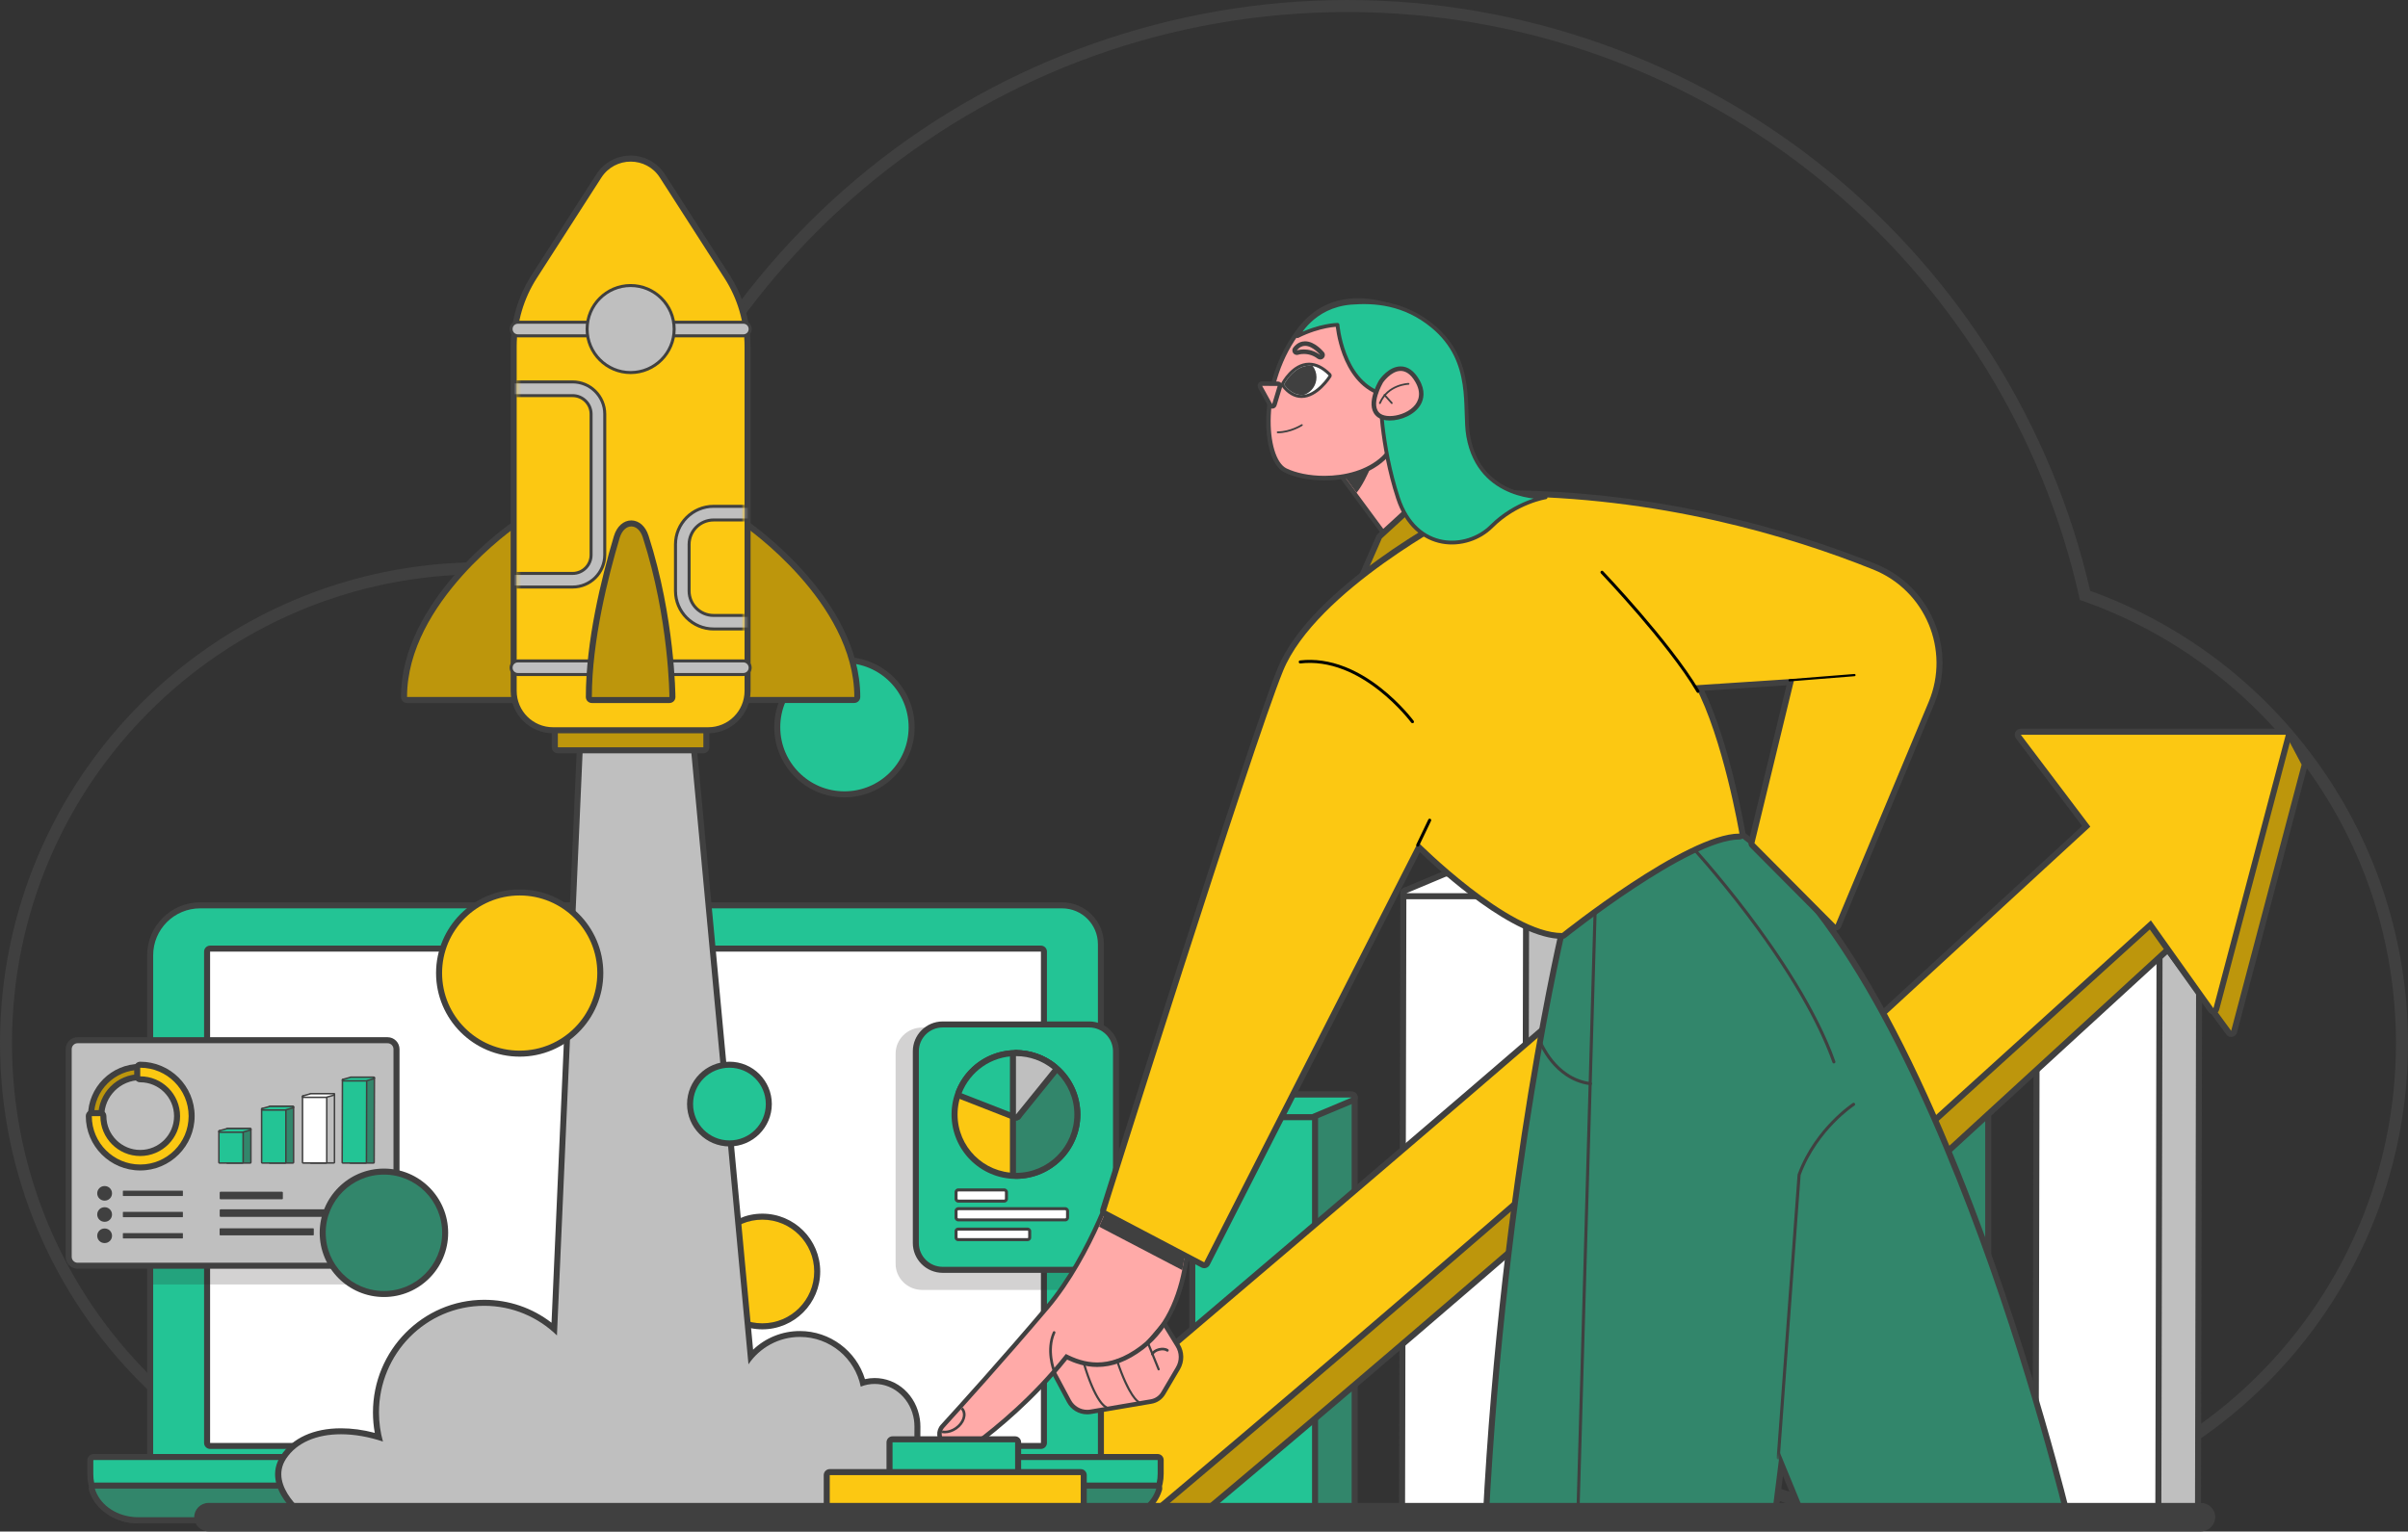 <svg width="635" height="404" viewBox="0 0 635 404" fill="none" xmlns="http://www.w3.org/2000/svg">
<rect x="0" y="0" width="635" height="404" fill="#333333" stroke="none"/>
<path d="M355.277 3.175C449.868 3.175 528.931 69.554 548.475 158.254C596.977 174.987 631.825 220.997 631.825 275.182C631.825 343.497 576.449 398.873 508.133 398.873C483.509 398.873 460.584 391.65 441.295 379.235C415.289 391.809 386.093 398.873 355.262 398.873C305.474 398.873 260.004 380.489 225.22 350.134C202.628 379.743 166.97 398.873 126.851 398.873C58.535 398.873 3.159 343.497 3.159 275.182C3.159 206.867 58.535 151.491 126.851 151.491C139.218 151.491 151.141 153.332 162.398 156.698C182.529 68.776 261.243 3.175 355.277 3.175ZM355.277 0C309.49 0 264.704 15.797 229.141 44.501C194.976 72.062 170.558 110.403 160.095 152.745C149.268 149.808 138.107 148.315 126.867 148.315C56.916 148.315 0 205.232 0 275.182C0 345.133 56.916 402.049 126.867 402.049C165.636 402.049 201.453 384.839 225.696 354.706C261.91 385.268 307.792 402.049 355.277 402.049C385.315 402.049 414.162 395.587 441.088 382.854C461.219 395.412 484.351 402.049 508.133 402.049C578.084 402.049 635 345.133 635 275.182C635 221.679 601.39 173.955 551.19 155.841C541.235 112.515 516.722 73.205 482.017 44.977C446.343 15.971 401.334 0 355.277 0Z" fill="#404040"/>
<path d="M298.663 333.953H267.879V399.95H298.663V333.953Z" fill="#1A639A"/>
<path d="M288.202 338.336H257.418V399.951H288.202V338.336Z" fill="#7F94C8"/>
<path d="M257.418 338.335L267.88 333.953H298.664L288.218 338.335H257.418Z" fill="#9CB0D8"/>
<path d="M325.653 400.745C325.209 400.745 324.859 400.396 324.859 399.951V289.516C324.859 289.072 325.209 288.723 325.653 288.723H356.437C356.882 288.723 357.231 289.072 357.231 289.516V399.951C357.231 400.396 356.882 400.745 356.437 400.745H325.653Z" fill="#32866B"/>
<path d="M356.438 289.517V399.952H325.654V289.517H356.438ZM356.438 287.93H325.654C324.781 287.93 324.066 288.644 324.066 289.517V399.952C324.066 400.825 324.781 401.54 325.654 401.54H356.438C357.311 401.54 358.026 400.825 358.026 399.952V289.517C358.026 288.644 357.327 287.93 356.438 287.93Z" fill="#404040"/>
<path d="M315.204 400.75C314.759 400.75 314.41 400.4 314.41 399.956V293.919C314.41 293.474 314.759 293.125 315.204 293.125H345.988C346.432 293.125 346.782 293.474 346.782 293.919V399.956C346.782 400.4 346.432 400.75 345.988 400.75H315.204Z" fill="#23C495"/>
<path d="M345.989 293.9V399.937H315.205V293.9H345.989ZM345.989 292.312H315.205C314.332 292.312 313.617 293.027 313.617 293.9V399.937C313.617 400.81 314.332 401.525 315.205 401.525H345.989C346.862 401.525 347.576 400.81 347.576 399.937V293.9C347.576 293.027 346.862 292.312 345.989 292.312Z" fill="#404040"/>
<path d="M315.205 294.692C314.824 294.692 314.506 294.422 314.427 294.057C314.348 293.692 314.554 293.311 314.903 293.168L325.35 288.786C325.445 288.739 325.556 288.723 325.652 288.723H356.435C356.817 288.723 357.134 288.993 357.213 289.358C357.293 289.723 357.086 290.104 356.737 290.247L346.291 294.629C346.195 294.676 346.084 294.692 345.989 294.692H315.205Z" fill="#23C495"/>
<path d="M356.438 289.517L345.992 293.899H315.208L325.654 289.517H356.438ZM356.438 287.93H325.654C325.448 287.93 325.242 287.977 325.035 288.057L314.589 292.439C313.89 292.724 313.493 293.47 313.652 294.217C313.795 294.963 314.446 295.487 315.208 295.487H345.992C346.198 295.487 346.405 295.439 346.611 295.36L357.058 290.978C357.756 290.692 358.153 289.946 357.994 289.2C357.851 288.47 357.2 287.93 356.438 287.93Z" fill="#404040"/>
<path d="M411.749 264.34H380.965V399.954H411.749V264.34Z" fill="#1A639A"/>
<path d="M401.288 268.723H370.504V399.955H401.288V268.723Z" fill="#7F94C8"/>
<path d="M370.504 268.722L380.966 264.34H411.75L401.288 268.722H370.504Z" fill="#9CB0D8"/>
<path d="M380.962 400.745C380.755 400.745 380.549 400.666 380.406 400.507C380.263 400.364 380.168 400.158 380.168 399.951L380.517 231.235C380.517 230.791 380.867 230.441 381.311 230.441H412.095C412.301 230.441 412.508 230.521 412.651 230.68C412.794 230.822 412.889 231.029 412.889 231.235L412.54 399.951C412.54 400.396 412.19 400.745 411.746 400.745H380.962Z" fill="#BFBFBF"/>
<path d="M412.092 231.232L411.743 399.948H380.959L381.308 231.232H412.092ZM412.092 229.645H381.308C380.435 229.645 379.72 230.359 379.72 231.232L379.371 399.948C379.371 400.377 379.53 400.774 379.831 401.076C380.133 401.377 380.53 401.536 380.959 401.536H411.743C412.616 401.536 413.33 400.822 413.33 399.948L413.68 231.232C413.68 230.803 413.521 230.407 413.219 230.105C412.917 229.819 412.521 229.645 412.092 229.645Z" fill="#404040"/>
<path d="M370.497 400.75C370.291 400.75 370.084 400.671 369.941 400.512C369.798 400.369 369.703 400.163 369.703 399.956L370.052 235.638C370.052 235.193 370.402 234.844 370.846 234.844H401.63C401.837 234.844 402.043 234.923 402.186 235.082C402.329 235.225 402.424 235.431 402.424 235.638L402.075 399.956C402.075 400.401 401.725 400.75 401.281 400.75H370.497Z" fill="white"/>
<path d="M401.651 235.619L401.301 399.937H370.517L370.867 235.619H401.651ZM401.651 234.031H370.867C369.993 234.031 369.279 234.746 369.279 235.619L368.93 399.937C368.93 400.366 369.088 400.763 369.39 401.065C369.692 401.366 370.089 401.525 370.517 401.525H401.301C402.174 401.525 402.889 400.811 402.889 399.937L403.238 235.619C403.238 235.19 403.079 234.793 402.778 234.492C402.476 234.206 402.063 234.031 401.651 234.031Z" fill="#404040"/>
<path d="M370.853 236.411C370.472 236.411 370.155 236.141 370.076 235.776C369.996 235.411 370.203 235.03 370.552 234.887L380.998 230.505C381.094 230.457 381.205 230.441 381.3 230.441H412.084C412.465 230.441 412.783 230.711 412.862 231.076C412.941 231.442 412.735 231.823 412.386 231.966L401.939 236.347C401.844 236.395 401.733 236.411 401.637 236.411H370.853Z" fill="white"/>
<path d="M412.098 231.232L401.652 235.614H370.868L381.315 231.232H412.098ZM412.098 229.645H381.315C381.108 229.645 380.902 229.692 380.695 229.772L370.249 234.153C369.55 234.439 369.153 235.185 369.312 235.931C369.471 236.678 370.106 237.202 370.868 237.202H401.652C401.858 237.202 402.065 237.154 402.271 237.075L412.718 232.693C413.416 232.407 413.813 231.661 413.654 230.915C413.496 230.168 412.861 229.645 412.098 229.645Z" fill="#404040"/>
<path d="M492.727 400.745C492.283 400.745 491.934 400.396 491.934 399.951V289.516C491.934 289.072 492.283 288.723 492.727 288.723H523.511C523.956 288.723 524.305 289.072 524.305 289.516V399.951C524.305 400.396 523.956 400.745 523.511 400.745H492.727Z" fill="#32866B"/>
<path d="M523.512 289.517V399.952H492.728V289.517H523.512ZM523.512 287.93H492.728C491.855 287.93 491.141 288.644 491.141 289.517V399.952C491.141 400.825 491.855 401.54 492.728 401.54H523.512C524.385 401.54 525.1 400.825 525.1 399.952V289.517C525.1 288.644 524.385 287.93 523.512 287.93Z" fill="#404040"/>
<path d="M513.065 293.902H482.281V399.939H513.065V293.902Z" fill="#7F94C8"/>
<path d="M482.281 293.897L492.728 289.516H523.512L513.065 293.897H482.281Z" fill="#9CB0D8"/>
<path d="M548.028 400.745C547.822 400.745 547.615 400.666 547.472 400.507C547.33 400.364 547.234 400.158 547.234 399.951L547.584 231.235C547.584 230.791 547.933 230.441 548.377 230.441H579.161C579.368 230.441 579.574 230.521 579.717 230.68C579.86 230.822 579.955 231.029 579.955 231.235L579.606 399.951C579.606 400.396 579.257 400.745 578.812 400.745H548.028Z" fill="#BFBFBF"/>
<path d="M579.178 231.232L578.829 399.948H548.045L548.394 231.232H579.178ZM579.178 229.645H548.394C547.521 229.645 546.806 230.359 546.806 231.232L546.457 399.948C546.457 400.377 546.616 400.774 546.918 401.076C547.219 401.377 547.616 401.536 548.045 401.536H578.829C579.702 401.536 580.416 400.822 580.416 399.948L580.766 231.232C580.766 230.803 580.607 230.407 580.305 230.105C580.003 229.819 579.591 229.645 579.178 229.645Z" fill="#404040"/>
<path d="M537.583 400.75C537.376 400.75 537.17 400.671 537.027 400.512C536.884 400.369 536.789 400.163 536.789 399.956L537.138 235.638C537.138 235.193 537.488 234.844 537.932 234.844H568.716C568.922 234.844 569.129 234.923 569.272 235.082C569.415 235.225 569.51 235.431 569.51 235.638L569.161 399.956C569.161 400.401 568.811 400.75 568.367 400.75H537.583Z" fill="white"/>
<path d="M568.717 235.619L568.368 399.937H537.584L537.933 235.619H568.717ZM568.717 234.031H537.933C537.06 234.031 536.345 234.746 536.345 235.619L535.996 399.937C535.996 400.366 536.155 400.763 536.456 401.065C536.758 401.366 537.155 401.525 537.584 401.525H568.368C569.241 401.525 569.955 400.811 569.955 399.937L570.305 235.619C570.305 235.19 570.146 234.793 569.844 234.492C569.558 234.206 569.146 234.031 568.717 234.031Z" fill="#404040"/>
<path d="M537.93 235.616L548.392 231.234H579.176L568.714 235.616H537.93Z" fill="#9CB0D8"/>
<path d="M465.741 264.34H434.957V399.954H465.741V264.34Z" fill="#1A639A"/>
<path d="M455.28 268.723H424.496V399.955H455.28V268.723Z" fill="#7F94C8"/>
<path d="M424.496 268.722L434.958 264.34H465.742L455.296 268.722H424.496Z" fill="#9CB0D8"/>
<path d="M270.245 400.743C269.912 400.743 269.61 400.537 269.499 400.219C269.388 399.902 269.483 399.552 269.737 399.346C308.412 366.8 391.587 296.484 429.579 263.335L439.978 254.269C440.12 254.142 440.311 254.079 440.501 254.079C440.692 254.079 440.898 254.158 441.057 254.301L481.287 293.007L556.715 223.644L542.252 199.846C542.093 199.592 542.093 199.29 542.252 199.036C542.395 198.798 542.649 198.639 542.935 198.639C542.951 198.639 598.644 200.624 598.644 200.624L602.073 193.495C602.2 193.225 602.47 193.051 602.772 193.051H602.788C603.074 193.051 603.359 193.21 603.486 193.479L607.662 201.354C607.757 201.529 607.773 201.735 607.725 201.926L589.15 272.146C589.071 272.448 588.833 272.67 588.531 272.718C588.483 272.733 588.436 272.733 588.388 272.733C588.134 272.733 587.896 272.622 587.753 272.4L571.718 250.475L481.224 333.476C481.065 333.619 480.875 333.682 480.684 333.682C480.494 333.682 480.287 333.603 480.128 333.46L439.501 294.373C393.365 334.603 351.658 370.324 315.572 400.568C315.429 400.696 315.254 400.759 315.064 400.759H270.245V400.743Z" fill="#BD960C"/>
<path d="M602.771 193.814L606.947 201.689L588.371 271.909L571.813 249.254L480.651 332.858L439.5 293.263C384.966 340.812 343.767 375.851 315.031 399.935H270.244C310.792 365.817 392.888 296.39 430.102 263.923L440.501 254.858L481.271 294.088L557.73 223.773L542.918 199.418L599.12 201.419L602.771 193.814ZM602.771 192.227C602.755 192.227 602.755 192.227 602.739 192.227C602.136 192.242 601.596 192.592 601.342 193.132L598.151 199.8L542.997 197.847C542.981 197.847 542.965 197.847 542.934 197.847C542.378 197.847 541.854 198.148 541.568 198.625C541.267 199.133 541.283 199.752 541.584 200.26L555.714 223.503L481.302 291.913L441.612 253.731C441.31 253.429 440.913 253.286 440.516 253.286C440.151 253.286 439.77 253.413 439.469 253.683L429.07 262.749C390.983 295.962 307.871 366.23 269.228 398.744C268.72 399.173 268.53 399.871 268.752 400.506C268.974 401.125 269.577 401.554 270.244 401.554H315.031C315.396 401.554 315.761 401.427 316.047 401.189C351.991 371.072 393.491 335.509 439.453 295.454L479.556 334.033C479.858 334.334 480.255 334.477 480.651 334.477C481.032 334.477 481.414 334.334 481.731 334.064L571.574 251.667L587.085 272.878C587.387 273.29 587.863 273.529 588.371 273.529C588.467 273.529 588.562 273.513 588.673 273.497C589.276 273.386 589.753 272.941 589.911 272.338L608.486 202.117C608.582 201.736 608.534 201.324 608.36 200.974L604.184 193.1C603.898 192.56 603.359 192.227 602.771 192.227Z" fill="#404040"/>
<path d="M257.417 400.743C257.084 400.743 256.782 400.537 256.671 400.219C256.56 399.902 256.655 399.552 256.909 399.346C296.314 366.054 386.173 289.673 425.403 255.46L435.802 246.395C435.945 246.268 436.135 246.204 436.326 246.204C436.516 246.204 436.723 246.284 436.882 246.427L477.112 285.133L550.142 217.992L532.266 194.321C532.091 194.083 532.059 193.765 532.186 193.495C532.313 193.225 532.599 193.051 532.901 193.051H602.788C603.042 193.051 603.264 193.162 603.423 193.352C603.581 193.543 603.629 193.797 603.566 194.035L584.482 266.177C584.403 266.478 584.165 266.7 583.863 266.748C583.816 266.748 583.768 266.764 583.72 266.764C583.466 266.764 583.228 266.637 583.07 266.431L567.082 243.982L477.048 325.601C476.89 325.744 476.699 325.808 476.508 325.808C476.318 325.808 476.112 325.728 475.953 325.585L435.326 286.498C372.742 341.049 328.495 378.643 302.378 400.584C302.236 400.711 302.061 400.775 301.87 400.775H257.417V400.743Z" fill="#FCC812"/>
<path d="M602.773 193.814L583.69 265.956L567.195 242.776L476.494 324.983L435.343 285.388C375.109 337.906 330.925 375.517 301.856 399.935H257.434C294.267 368.817 386.079 290.802 425.944 256.033L436.343 246.968L477.113 286.198L551.223 218.057L532.902 193.814H602.773ZM602.773 192.227H532.886C532.283 192.227 531.727 192.56 531.457 193.1C531.187 193.64 531.251 194.29 531.616 194.767L549.064 217.867L477.113 284.023L437.423 245.84C437.121 245.539 436.724 245.396 436.327 245.396C435.962 245.396 435.581 245.523 435.279 245.793L424.88 254.858C385.634 289.087 295.775 365.452 256.386 398.744C255.878 399.173 255.688 399.871 255.926 400.506C256.164 401.141 256.752 401.554 257.418 401.554H301.84C302.221 401.554 302.57 401.427 302.856 401.189C328.893 379.327 372.949 341.907 435.263 287.579L475.367 326.158C475.668 326.46 476.065 326.603 476.462 326.603C476.843 326.603 477.224 326.46 477.526 326.19L566.909 245.174L582.372 266.892C582.674 267.321 583.15 267.559 583.658 267.559C583.753 267.559 583.849 267.543 583.944 267.527C584.547 267.416 585.039 266.972 585.198 266.368L604.25 194.338C604.297 194.179 604.329 194.005 604.329 193.83C604.361 192.941 603.646 192.227 602.773 192.227Z" fill="#404040"/>
<path d="M41.138 385.921C40.296 385.921 39.598 385.239 39.598 384.381V251.99C39.598 244.718 45.504 238.812 52.775 238.812H280.058C285.71 238.812 290.299 243.401 290.299 249.053V384.381C290.299 385.223 289.616 385.921 288.759 385.921H41.138Z" fill="#23C495"/>
<path d="M280.075 239.607C285.298 239.607 289.522 243.846 289.522 249.054V384.382C289.522 384.795 289.188 385.128 288.775 385.128H41.139C40.726 385.128 40.392 384.795 40.392 384.382V251.991C40.392 245.148 45.933 239.607 52.776 239.607H280.075ZM280.075 238.02H52.776C45.076 238.02 38.805 244.291 38.805 251.991V384.382C38.805 385.668 39.852 386.716 41.139 386.716H288.775C290.061 386.716 291.109 385.668 291.109 384.382V249.054C291.109 242.973 286.156 238.02 280.075 238.02Z" fill="#404040"/>
<path d="M55.407 381.396C54.963 381.396 54.613 381.047 54.613 380.602V251.005C54.613 250.56 54.963 250.211 55.407 250.211H274.499C274.943 250.211 275.292 250.56 275.292 251.005V380.602C275.292 381.047 274.943 381.396 274.499 381.396H55.407Z" fill="white"/>
<path d="M274.495 251.021V380.619H55.404V251.021H274.495ZM274.495 249.434H55.404C54.531 249.434 53.816 250.148 53.816 251.021V380.619C53.816 381.492 54.531 382.206 55.404 382.206H274.495C275.369 382.206 276.083 381.492 276.083 380.619V251.021C276.083 250.132 275.369 249.434 274.495 249.434Z" fill="#404040"/>
<path d="M35.974 401.018C29.258 401.018 23.812 395.557 23.812 388.857V385.237C23.812 384.792 24.273 384.332 24.717 384.332H305.266C305.71 384.332 306.075 384.713 306.075 385.142V388.746C306.075 395.509 300.566 401.018 293.803 401.018H35.974Z" fill="#23C495"/>
<path d="M305.266 385.127C305.282 385.127 305.282 385.143 305.282 385.143V388.746C305.282 395.081 300.138 400.225 293.804 400.225H35.974C29.688 400.225 24.607 395.129 24.607 388.858V385.238C24.607 385.174 24.655 385.127 24.718 385.127H305.266ZM305.266 383.539H24.718C23.782 383.539 23.02 384.301 23.02 385.238V388.858C23.02 396.002 28.83 401.813 35.974 401.813H293.804C301.012 401.813 306.87 395.954 306.87 388.746V385.143C306.886 384.269 306.156 383.539 305.266 383.539Z" fill="#404040"/>
<path d="M202.997 386.48H126.918C126.918 388.02 129.299 389.259 132.221 389.259H197.694C200.631 389.259 202.997 388.02 202.997 386.48Z" fill="#305C8F"/>
<path d="M36.64 401.02C36.37 401.02 36.101 401.004 35.831 401.004L35.64 400.194L35.608 400.988L35.339 400.972L34.846 400.924C29.687 400.369 25.511 397.225 24.225 392.891C24.146 392.653 24.194 392.383 24.352 392.193C24.495 391.986 24.733 391.875 24.987 391.875H304.916C305.17 391.875 305.408 391.986 305.551 392.193C305.694 392.399 305.742 392.653 305.678 392.891C304.408 397.146 300.138 400.369 295.073 400.909L294.565 400.956L294.295 400.972L294.041 400.194L294.073 400.988C293.803 401.004 293.533 401.004 293.263 401.004H36.64V401.02Z" fill="#32866B"/>
<path d="M304.917 392.67C303.742 396.607 299.821 399.623 294.978 400.131C294.82 400.147 294.661 400.163 294.502 400.179C294.375 400.195 294.248 400.195 294.121 400.195C293.835 400.211 293.549 400.227 293.264 400.227H36.641C36.355 400.227 36.069 400.211 35.783 400.195C35.657 400.195 35.529 400.195 35.403 400.179C35.244 400.163 35.085 400.147 34.926 400.131C30.084 399.608 26.178 396.607 25.004 392.67H304.917ZM304.933 391.082H24.988C24.48 391.082 24.019 391.32 23.718 391.717C23.416 392.114 23.321 392.638 23.464 393.114C24.845 397.75 29.274 401.116 34.752 401.703L34.926 401.719C35.053 401.735 35.164 401.751 35.291 401.751C35.387 401.751 35.498 401.767 35.609 401.767H35.72C36.022 401.783 36.323 401.798 36.641 401.798H293.264C293.581 401.798 293.883 401.783 294.2 401.767H294.296C294.407 401.767 294.518 401.767 294.613 401.751C294.724 401.751 294.851 401.735 294.962 401.719L295.105 401.703C300.551 401.116 304.949 397.798 306.377 393.225C306.441 393.051 306.489 392.86 306.489 392.654C306.504 391.796 305.806 391.082 304.933 391.082Z" fill="#404040"/>
<path opacity="0.2" d="M243.209 340.263H286.456C287.551 340.263 288.583 340.009 289.504 339.58V271.726C288.583 271.297 287.551 271.043 286.456 271.043H243.209C239.319 271.043 236.176 274.123 236.176 277.933V333.373C236.176 337.167 239.319 340.263 243.209 340.263Z" fill="#231F20"/>
<path d="M248.592 334.958C244.687 334.958 241.512 331.782 241.512 327.877V277.311C241.512 273.406 244.687 270.23 248.592 270.23H287.219C291.125 270.23 294.3 273.406 294.3 277.311V327.877C294.3 331.782 291.125 334.958 287.219 334.958H248.592Z" fill="#23C495"/>
<path d="M287.216 271.025C290.693 271.025 293.503 273.835 293.503 277.312V327.878C293.503 331.355 290.693 334.165 287.216 334.165H248.589C245.113 334.165 242.302 331.355 242.302 327.878V277.312C242.302 273.835 245.113 271.025 248.589 271.025H287.216ZM287.216 269.438H248.589C244.239 269.438 240.715 272.978 240.715 277.312V327.878C240.715 332.228 244.255 335.752 248.589 335.752H287.216C291.566 335.752 295.091 332.212 295.091 327.878V277.312C295.091 272.962 291.566 269.438 287.216 269.438Z" fill="#404040"/>
<path d="M252.701 316.812C252.383 316.812 252.113 316.542 252.113 316.225V314.447C252.113 314.129 252.383 313.859 252.701 313.859H264.814C265.132 313.859 265.402 314.129 265.402 314.447V316.225C265.402 316.542 265.132 316.812 264.814 316.812H252.701Z" fill="white"/>
<path d="M264.817 314.274C264.928 314.274 265.007 314.354 265.007 314.465V316.243C265.007 316.354 264.928 316.433 264.817 316.433H252.703C252.592 316.433 252.513 316.354 252.513 316.243V314.465C252.513 314.354 252.592 314.274 252.703 314.274H264.817ZM264.817 313.48H252.703C252.163 313.48 251.719 313.925 251.719 314.465V316.243C251.719 316.783 252.163 317.227 252.703 317.227H264.817C265.356 317.227 265.801 316.783 265.801 316.243V314.465C265.801 313.909 265.356 313.48 264.817 313.48Z" fill="#404040"/>
<path d="M252.717 321.785C252.383 321.785 252.113 321.515 252.113 321.182V319.435C252.113 319.102 252.383 318.832 252.717 318.832H280.913C281.246 318.832 281.516 319.102 281.516 319.435V321.182C281.516 321.515 281.246 321.785 280.913 321.785H252.717Z" fill="white"/>
<path d="M280.915 319.227C281.026 319.227 281.121 319.323 281.121 319.434V321.18C281.121 321.291 281.026 321.387 280.915 321.387H252.719C252.608 321.387 252.513 321.291 252.513 321.18V319.434C252.513 319.323 252.608 319.227 252.719 319.227H280.915ZM280.915 318.434H252.719C252.163 318.434 251.719 318.878 251.719 319.434V321.18C251.719 321.736 252.163 322.18 252.719 322.18H280.915C281.471 322.18 281.915 321.736 281.915 321.18V319.434C281.899 318.878 281.455 318.434 280.915 318.434Z" fill="#404040"/>
<path d="M252.653 326.993C252.351 326.993 252.113 326.755 252.113 326.453V324.755C252.113 324.453 252.351 324.215 252.653 324.215H270.99C271.292 324.215 271.53 324.453 271.53 324.755V326.453C271.53 326.755 271.292 326.993 270.99 326.993H252.653Z" fill="white"/>
<path d="M270.992 324.61C271.072 324.61 271.135 324.674 271.135 324.753V326.452C271.135 326.531 271.072 326.595 270.992 326.595H252.655C252.576 326.595 252.513 326.531 252.513 326.452V324.753C252.513 324.674 252.576 324.61 252.655 324.61H270.992ZM270.992 323.816H252.655C252.147 323.816 251.719 324.229 251.719 324.753V326.452C251.719 326.96 252.132 327.389 252.655 327.389H270.992C271.5 327.389 271.929 326.976 271.929 326.452V324.753C271.929 324.245 271.5 323.816 270.992 323.816Z" fill="#404040"/>
<path d="M267.912 310.157C258.99 310.157 251.719 302.902 251.719 293.963C251.719 285.025 258.974 277.77 267.912 277.77C276.851 277.77 284.106 285.025 284.106 293.963C284.106 302.902 276.835 310.157 267.912 310.157Z" fill="#FCC812"/>
<path d="M267.913 278.584C276.407 278.584 283.313 285.474 283.313 293.984C283.313 302.493 276.423 309.384 267.913 309.384C259.42 309.384 252.513 302.493 252.513 293.984C252.513 285.474 259.404 278.584 267.913 278.584ZM267.913 276.996C258.546 276.996 250.926 284.617 250.926 293.984C250.926 303.351 258.546 310.971 267.913 310.971C277.28 310.971 284.901 303.351 284.901 293.984C284.885 284.617 277.264 276.996 267.913 276.996Z" fill="#404040"/>
<path d="M267.911 310.161C267.466 310.161 267.117 309.811 267.117 309.367V278.583C267.117 278.138 267.466 277.789 267.911 277.789C276.833 277.789 284.105 285.044 284.105 293.983C284.105 302.921 276.833 310.161 267.911 310.161Z" fill="#32866B"/>
<path d="M267.912 278.584C276.406 278.584 283.312 285.474 283.312 293.984C283.312 302.477 276.421 309.384 267.912 309.384V278.584ZM267.912 276.996C267.039 276.996 266.324 277.711 266.324 278.584V309.368C266.324 310.241 267.039 310.955 267.912 310.955C277.279 310.955 284.899 303.335 284.899 293.968C284.884 284.617 277.263 276.996 267.912 276.996Z" fill="#404040"/>
<path d="M267.912 294.78C267.817 294.78 267.721 294.764 267.626 294.733L253.29 289.128C253.099 289.049 252.941 288.906 252.845 288.7C252.766 288.509 252.75 288.287 252.83 288.096C255.274 281.841 261.196 277.809 267.912 277.809C268.356 277.809 268.706 278.158 268.706 278.602V294.002C268.706 294.272 268.579 294.51 268.356 294.653C268.214 294.733 268.071 294.78 267.912 294.78Z" fill="#23C495"/>
<path d="M267.915 278.584V293.984L253.578 288.379C255.817 282.648 261.39 278.584 267.915 278.584ZM267.915 276.996C260.866 276.996 254.658 281.235 252.102 287.792C251.943 288.189 251.959 288.617 252.134 289.014C252.308 289.411 252.61 289.697 253.007 289.856L267.343 295.46C267.534 295.539 267.724 295.571 267.915 295.571C268.232 295.571 268.55 295.476 268.804 295.301C269.232 295 269.502 294.508 269.502 293.984V278.584C269.502 277.711 268.788 276.996 267.915 276.996Z" fill="#404040"/>
<path d="M267.911 294.777C267.816 294.777 267.736 294.761 267.641 294.729C267.324 294.618 267.117 294.316 267.117 293.983V278.583C267.117 278.138 267.466 277.789 267.911 277.789C271.61 277.789 275.23 279.075 278.088 281.393C278.421 281.663 278.485 282.171 278.199 282.504L268.514 294.475C268.371 294.665 268.133 294.777 267.911 294.777Z" fill="#BFBFBF"/>
<path d="M267.912 278.584C271.579 278.584 274.945 279.87 277.596 282.013L267.912 293.984V278.584ZM267.912 276.996C267.039 276.996 266.324 277.711 266.324 278.584V293.984C266.324 294.65 266.753 295.254 267.388 295.476C267.563 295.539 267.737 295.571 267.912 295.571C268.388 295.571 268.833 295.365 269.15 294.984L278.835 283.013C279.39 282.33 279.279 281.33 278.597 280.775C275.58 278.346 271.786 276.996 267.912 276.996Z" fill="#404040"/>
<path opacity="0.2" d="M40.391 338.812H102.101C103.022 338.812 103.768 338.05 103.768 337.097V276.879C103.768 275.942 103.022 275.164 102.101 275.164H40.391V338.812Z" fill="#231F20"/>
<path d="M20.463 333.879C19.161 333.879 18.113 332.831 18.113 331.529V276.74C18.113 275.454 19.161 274.391 20.463 274.391H102.209C103.511 274.391 104.559 275.438 104.559 276.74V331.529C104.559 332.815 103.511 333.879 102.209 333.879H20.463Z" fill="#BFBFBF"/>
<path d="M102.21 275.185C103.068 275.185 103.766 275.884 103.766 276.741V331.53C103.766 332.387 103.068 333.086 102.21 333.086H20.464C19.607 333.086 18.908 332.387 18.908 331.53V276.741C18.908 275.884 19.607 275.185 20.464 275.185H102.21ZM102.21 273.598H20.464C18.733 273.598 17.32 275.011 17.32 276.741V331.53C17.32 333.26 18.733 334.673 20.464 334.673H102.21C103.941 334.673 105.354 333.26 105.354 331.53V276.741C105.354 275.011 103.941 273.598 102.21 273.598Z" fill="#404040"/>
<path d="M48.136 315.479H32.498C32.45 315.479 32.402 315.432 32.402 315.384V314.177C32.402 314.13 32.45 314.082 32.498 314.082H48.136C48.183 314.082 48.231 314.13 48.231 314.177V315.384C48.231 315.432 48.183 315.479 48.136 315.479Z" fill="#404040"/>
<path d="M27.621 316.701H27.558C26.494 316.701 25.637 315.844 25.637 314.78C25.637 313.717 26.494 312.859 27.558 312.859H27.621C28.685 312.859 29.542 313.717 29.542 314.78C29.542 315.844 28.685 316.701 27.621 316.701Z" fill="#404040"/>
<path d="M48.136 321.065H32.498C32.45 321.065 32.402 321.017 32.402 320.97V319.763C32.402 319.716 32.45 319.668 32.498 319.668H48.136C48.183 319.668 48.231 319.716 48.231 319.763V320.97C48.231 321.033 48.183 321.065 48.136 321.065Z" fill="#404040"/>
<path d="M27.621 322.287H27.558C26.494 322.287 25.637 321.43 25.637 320.366C25.637 319.303 26.494 318.445 27.558 318.445H27.621C28.685 318.445 29.542 319.303 29.542 320.366C29.542 321.43 28.685 322.287 27.621 322.287Z" fill="#404040"/>
<path d="M48.136 326.671H32.498C32.45 326.671 32.402 326.623 32.402 326.575V325.369C32.402 325.321 32.45 325.273 32.498 325.273H48.136C48.183 325.273 48.231 325.321 48.231 325.369V326.575C48.231 326.623 48.183 326.671 48.136 326.671Z" fill="#404040"/>
<path d="M27.621 327.897H27.558C26.494 327.897 25.637 327.039 25.637 325.976C25.637 324.912 26.494 324.055 27.558 324.055H27.621C28.685 324.055 29.542 324.912 29.542 325.976C29.542 327.024 28.685 327.897 27.621 327.897Z" fill="#404040"/>
<path d="M74.385 316.356H58.144C58.033 316.356 57.938 316.261 57.938 316.149V314.562C57.938 314.451 58.033 314.355 58.144 314.355H74.385C74.496 314.355 74.592 314.451 74.592 314.562V316.149C74.592 316.261 74.496 316.356 74.385 316.356Z" fill="#404040"/>
<path d="M95.85 320.993H58.16C58.033 320.993 57.938 320.897 57.938 320.77V319.214C57.938 319.087 58.033 318.992 58.16 318.992H95.85C95.977 318.992 96.072 319.087 96.072 319.214V320.77C96.072 320.897 95.977 320.993 95.85 320.993Z" fill="#404040"/>
<path d="M82.605 325.861H58.077C57.997 325.861 57.918 325.798 57.918 325.703V324.163C57.918 324.083 57.981 324.004 58.077 324.004H82.59C82.669 324.004 82.748 324.067 82.748 324.163V325.703C82.764 325.798 82.685 325.861 82.605 325.861Z" fill="#404040"/>
<path d="M59.96 306.776C59.849 306.776 59.77 306.681 59.77 306.586V297.886C59.77 297.775 59.865 297.695 59.96 297.695H65.961C66.072 297.695 66.152 297.791 66.152 297.886V306.586C66.152 306.697 66.056 306.776 65.961 306.776H59.96Z" fill="#32866B"/>
<path d="M65.965 297.889V306.589H59.963V297.889H65.965ZM65.965 297.492H59.963C59.741 297.492 59.566 297.667 59.566 297.889V306.589C59.566 306.812 59.741 306.986 59.963 306.986H65.965C66.187 306.986 66.361 306.812 66.361 306.589V297.889C66.361 297.667 66.187 297.492 65.965 297.492Z" fill="#404040"/>
<path d="M57.917 306.775C57.806 306.775 57.727 306.68 57.727 306.585V298.456C57.727 298.345 57.822 298.266 57.917 298.266H63.918C64.029 298.266 64.109 298.361 64.109 298.456V306.585C64.109 306.696 64.013 306.775 63.918 306.775H57.917Z" fill="#23C495"/>
<path d="M63.918 298.459V306.588H57.916V298.459H63.918ZM63.918 298.062H57.916C57.694 298.062 57.52 298.237 57.52 298.459V306.588C57.52 306.81 57.694 306.985 57.916 306.985H63.918C64.14 306.985 64.314 306.81 64.314 306.588V298.459C64.314 298.237 64.14 298.062 63.918 298.062Z" fill="#404040"/>
<path d="M57.919 298.664C57.824 298.664 57.729 298.584 57.729 298.489C57.713 298.394 57.777 298.299 57.872 298.267L59.904 297.695H65.953C66.048 297.695 66.143 297.775 66.143 297.87C66.159 297.965 66.096 298.06 66.001 298.092L63.968 298.664C63.952 298.664 63.937 298.664 63.921 298.664H57.919Z" fill="#23C495"/>
<path d="M65.966 297.889L63.934 298.461H57.917L59.949 297.889H65.966ZM65.966 297.492H59.965C59.933 297.492 59.886 297.492 59.854 297.508L57.822 298.08C57.631 298.127 57.504 298.318 57.536 298.508C57.568 298.699 57.727 298.858 57.933 298.858H63.934C63.966 298.858 64.014 298.858 64.045 298.842L66.078 298.27C66.268 298.223 66.395 298.032 66.363 297.841C66.332 297.635 66.157 297.492 65.966 297.492Z" fill="#404040"/>
<path d="M71.218 306.775C71.107 306.775 71.027 306.68 71.027 306.585V292.026C71.027 291.915 71.123 291.836 71.218 291.836H77.219C77.33 291.836 77.41 291.931 77.41 292.026V306.585C77.41 306.696 77.314 306.775 77.219 306.775H71.218Z" fill="#32866B"/>
<path d="M77.222 292.03V306.588H71.221V292.03H77.222ZM77.222 291.633H71.221C70.999 291.633 70.824 291.807 70.824 292.03V306.588C70.824 306.81 70.999 306.985 71.221 306.985H77.222C77.445 306.985 77.619 306.81 77.619 306.588V292.03C77.619 291.807 77.445 291.633 77.222 291.633Z" fill="#404040"/>
<path d="M69.191 306.774C69.079 306.774 69 306.679 69 306.584V292.597C69 292.486 69.095 292.406 69.191 292.406H75.192C75.303 292.406 75.382 292.501 75.382 292.597V306.584C75.382 306.695 75.287 306.774 75.192 306.774H69.191Z" fill="#23C495"/>
<path d="M75.191 292.6V306.587H69.19V292.6H75.191ZM75.191 292.203H69.19C68.968 292.203 68.793 292.378 68.793 292.6V306.587C68.793 306.809 68.968 306.984 69.19 306.984H75.191C75.413 306.984 75.588 306.809 75.588 306.587V292.6C75.588 292.378 75.413 292.203 75.191 292.203Z" fill="#404040"/>
<path d="M69.193 292.804C69.098 292.804 69.002 292.725 69.002 292.63C68.987 292.534 69.05 292.439 69.145 292.408L71.177 291.836H77.226C77.322 291.836 77.417 291.915 77.417 292.011C77.433 292.106 77.369 292.201 77.274 292.233L75.242 292.804C75.226 292.804 75.21 292.804 75.194 292.804H69.193Z" fill="#23C495"/>
<path d="M77.224 292.03L75.192 292.601H69.191L71.223 292.03H77.224ZM77.224 291.633H71.223C71.191 291.633 71.144 291.633 71.112 291.649L69.08 292.22C68.889 292.268 68.762 292.458 68.794 292.649C68.826 292.839 68.984 292.998 69.191 292.998H75.192C75.224 292.998 75.271 292.998 75.303 292.982L77.335 292.411C77.526 292.363 77.653 292.173 77.621 291.982C77.589 291.792 77.431 291.633 77.224 291.633Z" fill="#404040"/>
<path d="M81.995 306.777C81.884 306.777 81.805 306.682 81.805 306.587V288.71C81.805 288.599 81.9 288.52 81.995 288.52H87.996C88.108 288.52 88.187 288.615 88.187 288.71V306.587C88.187 306.698 88.092 306.777 87.996 306.777H81.995Z" fill="#BFBFBF"/>
<path d="M88 288.69V306.566H81.999V288.69H88ZM88 288.293H81.999C81.776 288.293 81.602 288.468 81.602 288.69V306.566C81.602 306.789 81.776 306.963 81.999 306.963H88C88.222 306.963 88.397 306.789 88.397 306.566V288.69C88.397 288.483 88.222 288.293 88 288.293Z" fill="#404040"/>
<path d="M79.968 306.776C79.857 306.776 79.777 306.681 79.777 306.585V289.28C79.777 289.169 79.873 289.09 79.968 289.09H85.969C86.08 289.09 86.16 289.185 86.16 289.28V306.585C86.16 306.697 86.064 306.776 85.969 306.776H79.968Z" fill="white"/>
<path d="M85.972 289.28V306.585H79.971V289.28H85.972ZM85.972 288.883H79.971C79.749 288.883 79.574 289.057 79.574 289.28V306.585C79.574 306.807 79.749 306.982 79.971 306.982H85.972C86.195 306.982 86.369 306.807 86.369 306.585V289.28C86.369 289.057 86.195 288.883 85.972 288.883Z" fill="#404040"/>
<path d="M79.97 289.468C79.875 289.468 79.78 289.389 79.78 289.294C79.764 289.199 79.827 289.103 79.923 289.072L81.955 288.5H88.004C88.099 288.5 88.194 288.579 88.194 288.675C88.21 288.77 88.147 288.865 88.051 288.897L86.019 289.468C86.003 289.468 85.987 289.468 85.972 289.468H79.97Z" fill="white"/>
<path d="M88.001 288.69L85.969 289.261H79.968L82 288.69H88.001ZM88.001 288.293H82C81.969 288.293 81.921 288.293 81.889 288.309L79.857 288.88C79.666 288.928 79.54 289.119 79.571 289.309C79.603 289.5 79.762 289.658 79.968 289.658H85.969C86.001 289.658 86.049 289.658 86.081 289.642L88.113 289.071C88.303 289.023 88.43 288.833 88.398 288.642C88.367 288.452 88.208 288.293 88.001 288.293Z" fill="#404040"/>
<path d="M92.468 306.78C92.421 306.78 92.373 306.764 92.325 306.717C92.278 306.669 92.262 306.637 92.262 306.574L92.325 284.331C92.325 284.22 92.421 284.141 92.516 284.141H98.517C98.565 284.141 98.612 284.156 98.66 284.204C98.707 284.252 98.723 284.283 98.723 284.347L98.66 306.59C98.66 306.701 98.565 306.78 98.469 306.78H92.468Z" fill="#32866B"/>
<path d="M98.532 284.346L98.468 306.589H92.467L92.531 284.346H98.532ZM98.532 283.949H92.531C92.308 283.949 92.134 284.124 92.134 284.346L92.07 306.589C92.07 306.7 92.118 306.795 92.181 306.874C92.261 306.954 92.356 306.986 92.467 306.986H98.468C98.691 306.986 98.865 306.811 98.865 306.589L98.929 284.346C98.929 284.235 98.881 284.14 98.818 284.06C98.738 283.981 98.643 283.949 98.532 283.949Z" fill="#404040"/>
<path d="M90.417 306.779C90.37 306.779 90.322 306.763 90.275 306.715C90.227 306.668 90.211 306.636 90.211 306.572L90.275 284.901C90.275 284.79 90.37 284.711 90.465 284.711H96.466C96.514 284.711 96.561 284.727 96.609 284.774C96.657 284.822 96.673 284.854 96.673 284.917L96.609 306.588C96.609 306.699 96.514 306.779 96.418 306.779H90.417Z" fill="#23C495"/>
<path d="M96.497 284.916L96.433 306.587H90.432L90.496 284.916H96.497ZM96.497 284.52H90.496C90.273 284.52 90.099 284.694 90.099 284.916L90.035 306.587C90.035 306.699 90.083 306.794 90.146 306.873C90.226 306.953 90.321 306.984 90.432 306.984H96.433C96.656 306.984 96.83 306.81 96.83 306.587L96.894 284.916C96.894 284.805 96.846 284.71 96.782 284.631C96.719 284.551 96.592 284.52 96.497 284.52Z" fill="#404040"/>
<path d="M90.494 285.121C90.398 285.121 90.303 285.041 90.303 284.946C90.287 284.851 90.351 284.756 90.446 284.724L92.478 284.152H98.527C98.622 284.152 98.718 284.232 98.718 284.327C98.734 284.422 98.67 284.517 98.575 284.549L96.543 285.121C96.527 285.121 96.511 285.121 96.495 285.121H90.494Z" fill="#23C495"/>
<path d="M98.525 284.346L96.493 284.918H90.492L92.524 284.346H98.525ZM98.525 283.949H92.524C92.492 283.949 92.444 283.949 92.413 283.965L90.38 284.537C90.19 284.584 90.063 284.775 90.095 284.965C90.126 285.156 90.285 285.315 90.492 285.315H96.493C96.525 285.315 96.572 285.315 96.604 285.299L98.636 284.727C98.827 284.68 98.954 284.489 98.922 284.298C98.89 284.108 98.716 283.949 98.525 283.949Z" fill="#404040"/>
<path d="M36.975 307.395C29.815 307.395 23.988 301.569 23.988 294.409C23.988 287.248 29.815 281.422 36.975 281.422C44.135 281.422 49.962 287.248 49.962 294.409C49.962 301.569 44.135 307.395 36.975 307.395ZM36.975 284.137C31.307 284.137 26.703 288.741 26.703 294.409C26.703 300.076 31.307 304.681 36.975 304.681C42.643 304.681 47.247 300.076 47.247 294.409C47.247 288.741 42.643 284.137 36.975 284.137Z" fill="#BD960C"/>
<path d="M36.976 282.217C43.707 282.217 49.169 287.694 49.169 294.409C49.169 301.141 43.691 306.602 36.976 306.602C30.244 306.602 24.783 301.125 24.783 294.409C24.783 287.678 30.26 282.217 36.976 282.217ZM36.976 305.475C43.072 305.475 48.041 300.506 48.041 294.409C48.041 288.313 43.072 283.344 36.976 283.344C30.879 283.344 25.91 288.313 25.91 294.409C25.91 300.506 30.879 305.475 36.976 305.475ZM36.976 280.629C29.371 280.629 23.195 286.805 23.195 294.409C23.195 302.014 29.371 308.19 36.976 308.19C44.581 308.19 50.756 302.014 50.756 294.409C50.756 286.805 44.581 280.629 36.976 280.629ZM36.976 303.888C31.753 303.888 27.498 299.633 27.498 294.409C27.498 289.186 31.753 284.931 36.976 284.931C42.199 284.931 46.454 289.186 46.454 294.409C46.454 299.633 42.199 303.888 36.976 303.888Z" fill="#404040"/>
<path d="M36.976 307.953C29.498 307.953 23.418 301.872 23.418 294.394C23.418 293.95 23.767 293.6 24.212 293.6H26.466C26.911 293.6 27.26 293.95 27.26 294.394C27.26 299.744 31.61 304.11 36.976 304.11C42.342 304.11 46.692 299.76 46.692 294.394C46.692 289.028 42.342 284.678 36.976 284.678C36.532 284.678 36.182 284.329 36.182 283.884V281.63C36.182 281.423 36.262 281.217 36.421 281.074C36.579 280.931 36.77 280.836 36.976 280.836C44.454 280.836 50.535 286.917 50.535 294.394C50.535 301.872 44.454 307.953 36.976 307.953Z" fill="#FCC812"/>
<path d="M36.977 281.646C44.01 281.646 49.742 287.362 49.742 294.411C49.742 301.46 44.026 307.175 36.977 307.175C29.944 307.175 24.213 301.46 24.213 294.427H26.467C26.467 300.221 31.182 304.937 36.977 304.937C42.772 304.937 47.487 300.221 47.487 294.427C47.487 288.632 42.772 283.916 36.977 283.916V281.646ZM36.977 280.059C36.104 280.059 35.389 280.773 35.389 281.646V283.901C35.389 284.329 35.564 284.726 35.85 285.028C36.151 285.329 36.548 285.488 36.977 285.488C41.899 285.488 45.9 289.489 45.9 294.411C45.9 299.332 41.899 303.333 36.977 303.333C32.055 303.333 28.055 299.332 28.055 294.411C28.055 293.537 27.34 292.823 26.467 292.823H24.213C23.784 292.823 23.387 292.998 23.085 293.283C22.784 293.585 22.625 293.982 22.625 294.411C22.625 302.317 29.055 308.747 36.977 308.747C44.883 308.747 51.329 302.317 51.329 294.395C51.329 286.473 44.883 280.059 36.977 280.059Z" fill="#404040"/>
<path d="M222.683 209.549C212.903 209.549 204.965 201.595 204.965 191.831C204.965 182.068 212.919 174.098 222.683 174.098C232.447 174.098 240.416 182.052 240.416 191.831C240.416 201.611 232.462 209.549 222.683 209.549Z" fill="#23C495"/>
<path d="M222.684 174.892C232.035 174.892 239.608 182.465 239.608 191.816C239.608 201.167 232.035 208.74 222.684 208.74C213.332 208.74 205.759 201.167 205.759 191.816C205.759 182.465 213.332 174.892 222.684 174.892ZM222.684 173.305C212.475 173.305 204.172 181.608 204.172 191.816C204.172 202.025 212.475 210.328 222.684 210.328C232.892 210.328 241.195 202.025 241.195 191.816C241.195 181.608 232.892 173.305 222.684 173.305Z" fill="#404040"/>
<path d="M201.041 349.86C193.071 349.86 186.578 343.367 186.578 335.397C186.578 327.427 193.071 320.934 201.041 320.934C209.011 320.934 215.505 327.427 215.505 335.397C215.505 343.367 209.011 349.86 201.041 349.86Z" fill="#FCC812"/>
<path d="M201.038 321.728C208.579 321.728 214.708 327.841 214.708 335.398C214.708 342.939 208.595 349.067 201.038 349.067C193.481 349.067 187.369 342.955 187.369 335.398C187.369 327.856 193.481 321.728 201.038 321.728ZM201.038 320.141C192.624 320.141 185.781 326.983 185.781 335.398C185.781 343.812 192.624 350.655 201.038 350.655C209.453 350.655 216.295 343.812 216.295 335.398C216.295 326.983 209.453 320.141 201.038 320.141Z" fill="#404040"/>
<path d="M81.29 400.679C81.115 400.679 80.957 400.631 80.83 400.52C80.718 400.441 69.621 392.248 74.797 384.358C77.686 379.944 83.068 377.531 89.958 377.531C93.134 377.531 96.468 378.039 99.913 379.055C99.436 376.944 99.198 374.753 99.198 372.562C99.198 356.606 112.01 343.636 127.744 343.636C134.555 343.636 141.048 346.065 146.208 350.51L153.876 176.094C153.892 175.665 154.241 175.332 154.67 175.332H180.246C180.659 175.332 180.992 175.65 181.04 176.046L198.012 357.765C201.25 354.019 205.966 351.844 210.983 351.844C218.825 351.844 225.668 357.21 227.589 364.703C228.589 364.402 229.637 364.243 230.685 364.243C236.289 364.243 240.973 368.514 241.83 374.404C241.925 375.023 241.957 375.642 241.957 376.261L241.83 399.615C241.83 400.044 241.481 400.409 241.036 400.409L81.29 400.679Z" fill="#BFBFBF"/>
<path d="M180.21 176.146L197.372 359.881C200.309 355.531 205.294 352.658 210.946 352.658C218.869 352.658 225.473 358.294 226.981 365.771C228.124 365.311 229.363 365.057 230.649 365.057C235.888 365.057 240.222 369.169 241.016 374.535C241.095 375.107 241.143 375.678 241.143 376.281L241.016 399.62L81.27 399.889C81.27 399.889 70.617 392.158 75.427 384.807C78.237 380.52 83.524 378.33 89.922 378.33C93.367 378.33 97.13 378.965 100.988 380.251C100.305 377.806 99.94 375.234 99.94 372.582C99.94 357.04 112.371 344.45 127.692 344.45C135.138 344.45 141.885 347.419 146.87 352.261L154.618 176.146H180.21ZM180.21 174.559H154.633C153.776 174.559 153.078 175.225 153.046 176.083L145.441 348.911C140.361 344.99 134.169 342.862 127.692 342.862C111.514 342.862 98.352 356.198 98.352 372.582C98.352 374.392 98.511 376.186 98.829 377.964C95.764 377.155 92.78 376.758 89.906 376.758C82.746 376.758 77.126 379.314 74.078 383.95C68.505 392.459 79.825 400.826 80.317 401.191C80.587 401.382 80.92 401.493 81.254 401.493L241 401.223C241.873 401.223 242.588 400.509 242.588 399.651L242.715 376.313C242.715 375.646 242.667 374.996 242.572 374.345C241.651 368.058 236.634 363.501 230.633 363.501C229.776 363.501 228.918 363.596 228.093 363.787C225.822 356.341 218.853 351.102 210.93 351.102C206.279 351.102 201.881 352.896 198.595 356.023L181.782 176.035C181.718 175.178 181.036 174.559 180.21 174.559Z" fill="#404040"/>
<path d="M137.043 277.911C125.327 277.911 115.785 268.369 115.785 256.653C115.785 244.936 125.327 235.395 137.043 235.395C148.76 235.395 158.302 244.936 158.302 256.653C158.302 268.385 148.776 277.911 137.043 277.911Z" fill="#FCC812"/>
<path d="M137.044 236.209C148.348 236.209 157.509 245.369 157.509 256.673C157.509 267.977 148.348 277.138 137.044 277.138C125.74 277.138 116.58 267.977 116.58 256.673C116.58 245.369 125.756 236.209 137.044 236.209ZM137.044 234.621C124.883 234.621 114.992 244.512 114.992 256.673C114.992 268.834 124.883 278.725 137.044 278.725C149.205 278.725 159.096 268.834 159.096 256.673C159.096 244.512 149.205 234.621 137.044 234.621Z" fill="#404040"/>
<path d="M192.36 301.633C186.628 301.633 181.977 296.981 181.977 291.25C181.977 285.519 186.628 280.867 192.36 280.867C198.091 280.867 202.743 285.519 202.743 291.25C202.758 296.966 198.091 301.633 192.36 301.633Z" fill="#23C495"/>
<path d="M192.356 281.642C197.659 281.642 201.946 285.929 201.946 291.232C201.946 296.534 197.659 300.821 192.356 300.821C187.054 300.821 182.767 296.534 182.767 291.232C182.767 285.929 187.07 281.642 192.356 281.642ZM192.356 280.055C186.197 280.055 181.18 285.072 181.18 291.232C181.18 297.392 186.197 302.408 192.356 302.408C198.516 302.408 203.533 297.392 203.533 291.232C203.533 285.072 198.532 280.055 192.356 280.055Z" fill="#404040"/>
<path d="M101.244 341.32C92.337 341.32 85.098 334.08 85.098 325.173C85.098 316.267 92.337 309.027 101.244 309.027C110.15 309.027 117.39 316.267 117.39 325.173C117.39 334.08 110.134 341.32 101.244 341.32Z" fill="#32866B"/>
<path d="M101.245 309.838C109.722 309.838 116.597 316.712 116.597 325.19C116.597 333.668 109.722 340.542 101.245 340.542C92.767 340.542 85.892 333.668 85.892 325.19C85.892 316.712 92.767 309.838 101.245 309.838ZM101.245 308.25C91.909 308.25 84.305 315.839 84.305 325.19C84.305 334.541 91.894 342.13 101.245 342.13C110.596 342.13 118.184 334.541 118.184 325.19C118.184 315.839 110.58 308.25 101.245 308.25Z" fill="#404040"/>
<path d="M107.345 184.655C106.9 184.655 106.551 184.305 106.551 183.861C106.551 158.681 134.62 139.042 135.811 138.233C135.938 138.137 136.096 138.09 136.255 138.09C136.35 138.09 136.446 138.106 136.541 138.137C136.779 138.233 136.97 138.439 137.033 138.709L147.162 183.686C147.21 183.924 147.162 184.163 147.003 184.353C146.845 184.544 146.622 184.655 146.384 184.655H107.345Z" fill="#BD960C"/>
<path d="M136.252 138.865L146.381 183.842H107.342C107.342 158.79 136.252 138.865 136.252 138.865ZM136.252 137.277C135.935 137.277 135.617 137.373 135.347 137.563C134.141 138.389 105.738 158.25 105.738 183.858C105.738 184.731 106.453 185.446 107.326 185.446H146.365C146.842 185.446 147.302 185.223 147.604 184.842C147.905 184.461 148.017 183.969 147.905 183.509L137.776 138.532C137.665 138.024 137.3 137.595 136.808 137.404C136.649 137.325 136.459 137.277 136.252 137.277Z" fill="#404040"/>
<path d="M186.227 184.655C185.989 184.655 185.751 184.544 185.608 184.353C185.465 184.163 185.402 183.924 185.449 183.686L195.578 138.709C195.642 138.455 195.816 138.233 196.07 138.137C196.166 138.106 196.261 138.09 196.356 138.09C196.515 138.09 196.674 138.137 196.801 138.233C197.991 139.058 226.061 158.681 226.061 183.861C226.061 184.305 225.711 184.655 225.267 184.655H186.227Z" fill="#BD960C"/>
<path d="M196.36 138.865C196.36 138.865 225.286 158.79 225.286 183.842H186.246L196.36 138.865ZM196.36 137.277C196.169 137.277 195.963 137.309 195.788 137.388C195.296 137.579 194.931 138.008 194.82 138.516L184.691 183.493C184.579 183.969 184.691 184.461 184.992 184.827C185.294 185.208 185.754 185.43 186.231 185.43H225.27C226.143 185.43 226.858 184.715 226.858 183.842C226.858 158.25 198.455 138.389 197.249 137.547C196.979 137.373 196.677 137.277 196.36 137.277Z" fill="#404040"/>
<path d="M147.126 197.91C146.681 197.91 146.332 197.561 146.332 197.116V189.321C146.332 188.877 146.681 188.527 147.126 188.527H185.499C185.943 188.527 186.292 188.877 186.292 189.321V197.116C186.292 197.561 185.943 197.91 185.499 197.91H147.126Z" fill="#BD960C"/>
<path d="M185.48 189.322V197.117H147.107V189.322H185.48ZM185.48 187.734H147.107C146.234 187.734 145.52 188.449 145.52 189.322V197.117C145.52 197.99 146.234 198.705 147.107 198.705H185.48C186.353 198.705 187.068 197.99 187.068 197.117V189.322C187.068 188.449 186.369 187.734 185.48 187.734Z" fill="#404040"/>
<path d="M145.84 192.628C140.109 192.628 135.457 187.976 135.457 182.245V91.401C135.457 84.844 137.33 78.462 140.871 72.953L157.922 46.408C159.763 43.551 162.891 41.836 166.304 41.836C169.718 41.836 172.845 43.551 174.687 46.408L191.738 72.953C195.279 78.462 197.152 84.844 197.152 91.401V182.245C197.152 187.976 192.5 192.628 186.769 192.628H145.84Z" fill="#FCC812"/>
<path d="M166.305 42.631C169.258 42.631 172.211 44.028 174.005 46.838L191.056 73.383C194.517 78.765 196.343 85.02 196.343 91.402V182.246C196.343 187.548 192.056 191.835 186.754 191.835H145.841C140.538 191.835 136.252 187.548 136.252 182.246V91.402C136.252 85.02 138.093 78.765 141.538 73.383L158.589 46.838C160.399 44.044 163.352 42.631 166.305 42.631ZM166.305 41.043C162.622 41.043 159.256 42.885 157.256 45.98L140.205 72.525C136.585 78.162 134.664 84.703 134.664 91.402V182.246C134.664 188.406 139.681 193.423 145.841 193.423H186.754C192.914 193.423 197.931 188.406 197.931 182.246V91.402C197.931 84.703 196.01 78.162 192.39 72.525L175.339 45.98C173.354 42.901 169.989 41.043 166.305 41.043Z" fill="#404040"/>
<path d="M136.587 177.94C135.603 177.94 134.793 177.13 134.793 176.146C134.793 175.161 135.603 174.352 136.587 174.352H196.043C197.028 174.352 197.837 175.161 197.837 176.146C197.837 177.13 197.028 177.94 196.043 177.94H136.587Z" fill="#BFBFBF"/>
<path d="M196.026 174.731C196.804 174.731 197.423 175.35 197.423 176.128C197.423 176.906 196.804 177.526 196.026 177.526H136.57C135.792 177.526 135.173 176.906 135.173 176.128C135.173 175.35 135.792 174.731 136.57 174.731H196.026ZM196.026 173.938H136.57C135.363 173.938 134.379 174.922 134.379 176.128C134.379 177.335 135.363 178.319 136.57 178.319H196.026C197.233 178.319 198.217 177.335 198.217 176.128C198.217 174.922 197.249 173.938 196.026 173.938Z" fill="#404040"/>
<path d="M136.587 88.588C135.603 88.588 134.793 87.778 134.793 86.794C134.793 85.81 135.603 85 136.587 85H196.043C197.028 85 197.837 85.81 197.837 86.794C197.837 87.778 197.028 88.588 196.043 88.588H136.587Z" fill="#BFBFBF"/>
<path d="M196.026 85.395C196.804 85.395 197.423 86.014 197.423 86.793C197.423 87.57 196.804 88.19 196.026 88.19H136.57C135.792 88.19 135.173 87.57 135.173 86.793C135.173 86.014 135.792 85.395 136.57 85.395H196.026ZM196.026 84.602H136.57C135.363 84.602 134.379 85.586 134.379 86.793C134.379 87.999 135.363 88.983 136.57 88.983H196.026C197.233 88.983 198.217 87.999 198.217 86.793C198.217 85.586 197.249 84.602 196.026 84.602Z" fill="#404040"/>
<path d="M156.075 184.655C155.631 184.655 155.281 184.305 155.281 183.861C155.281 169.382 159.282 152.918 162.648 141.662C163.299 139.455 164.775 138.09 166.474 138.09C168.125 138.09 169.57 139.408 170.253 141.519C177.175 163.063 177.302 183.654 177.302 183.861C177.302 184.067 177.222 184.274 177.063 184.417C176.921 184.559 176.714 184.655 176.508 184.655H156.075Z" fill="#BD960C"/>
<path d="M166.475 138.865C167.681 138.865 168.888 139.818 169.507 141.754C176.477 163.425 176.524 183.858 176.524 183.858H156.076C156.076 169.046 160.394 151.995 163.411 141.881C164.014 139.881 165.252 138.865 166.475 138.865ZM166.475 137.277C164.411 137.277 162.649 138.865 161.887 141.421C158.505 152.725 154.488 169.268 154.488 183.858C154.488 184.731 155.203 185.446 156.076 185.446H176.524C176.953 185.446 177.35 185.271 177.652 184.985C177.953 184.684 178.112 184.287 178.112 183.858C178.112 183.652 177.985 162.933 171.015 141.278C170.222 138.817 168.491 137.277 166.475 137.277Z" fill="#404040"/>
<path d="M166.303 98.273C159.968 98.273 154.824 93.129 154.824 86.795C154.824 80.46 159.968 75.316 166.303 75.316C172.637 75.316 177.781 80.46 177.781 86.795C177.781 93.129 172.637 98.273 166.303 98.273Z" fill="#BFBFBF"/>
<path d="M166.301 75.716C172.429 75.716 177.383 80.685 177.383 86.797C177.383 92.91 172.413 97.879 166.301 97.879C160.189 97.879 155.22 92.91 155.22 86.797C155.22 80.685 160.173 75.716 166.301 75.716ZM166.301 74.922C159.76 74.922 154.426 80.256 154.426 86.797C154.426 93.338 159.76 98.673 166.301 98.673C172.842 98.673 178.177 93.338 178.177 86.797C178.177 80.256 172.842 74.922 166.301 74.922Z" fill="#404040"/>
<path d="M464.313 220.441L462.09 228.745L475.442 244.986L482.713 232.714L464.313 220.441Z" fill="#404040"/>
<path d="M286.706 372.49C284.705 372.49 282.864 371.395 281.911 369.616L274.656 356.026C274.56 355.868 274.56 355.661 274.64 355.502C274.719 355.328 274.862 355.217 275.052 355.169L305.963 348.199C306.011 348.184 306.059 348.184 306.09 348.184C306.297 348.184 306.487 348.295 306.599 348.469L310.536 354.883C311.695 356.741 311.742 359.059 310.615 360.964L306.741 367.537C306.059 368.696 304.9 369.489 303.566 369.728L287.595 372.442C287.325 372.458 287.007 372.49 286.706 372.49Z" fill="#FFAAA8"/>
<path d="M306.093 348.753L310.03 355.167C311.078 356.834 311.11 358.93 310.109 360.629L306.236 367.201C305.648 368.202 304.632 368.9 303.473 369.107L287.502 371.821C287.232 371.869 286.962 371.885 286.692 371.885C284.93 371.885 283.279 370.916 282.421 369.329L275.166 355.739L306.093 348.753ZM306.093 347.562C306.013 347.562 305.918 347.578 305.823 347.594L274.912 354.564C274.547 354.643 274.245 354.897 274.086 355.231C273.928 355.564 273.943 355.961 274.118 356.294L281.374 369.884C282.421 371.853 284.454 373.076 286.692 373.076C287.025 373.076 287.375 373.044 287.708 372.996L303.68 370.281C305.188 370.027 306.49 369.122 307.268 367.805L311.141 361.232C312.364 359.152 312.332 356.58 311.046 354.532L307.109 348.134C306.887 347.785 306.506 347.562 306.093 347.562Z" fill="#404040"/>
<path d="M253.272 382.108C251.7 382.108 250.144 381.568 248.906 380.6C248.255 380.092 247.827 379.314 247.763 378.488C247.7 377.662 247.969 376.837 248.525 376.218C253.082 371.217 264.878 358.151 276.213 344.767C287.787 331.082 294.614 309.998 294.677 309.776C294.725 309.617 294.836 309.49 294.995 309.427C295.074 309.395 295.169 309.363 295.249 309.363C295.328 309.363 295.392 309.379 295.471 309.411L299.44 310.998L302.472 306.188C302.568 306.029 302.742 305.934 302.917 305.918C302.933 305.918 302.949 305.918 302.965 305.918C303.123 305.918 303.282 305.981 303.409 306.108L313.157 316.698C313.236 316.793 313.3 316.904 313.316 317.031C313.427 318.143 315.999 344.275 301.107 355.483C297.106 358.5 293.248 359.96 289.359 359.96C286.009 359.96 283.183 358.833 281.246 357.881C272.562 368.819 262.655 376.869 257.511 380.695C256.289 381.631 254.812 382.108 253.272 382.108Z" fill="#FFAAA8"/>
<path d="M302.981 306.523L312.729 317.112C312.729 317.112 315.539 343.879 300.742 355.025C296.44 358.263 292.645 359.39 289.343 359.39C286.152 359.39 283.405 358.343 281.071 357.152C280.992 357.247 280.929 357.342 280.849 357.422C272.26 368.249 262.512 376.235 257.146 380.236C255.987 381.093 254.622 381.522 253.256 381.522C251.843 381.522 250.43 381.062 249.256 380.141C248.16 379.283 248.017 377.664 248.954 376.632C253.32 371.837 265.211 358.676 276.642 345.165C288.438 331.226 295.233 309.968 295.233 309.968L299.662 311.73L302.981 306.523ZM302.981 305.332C302.949 305.332 302.901 305.332 302.87 305.332C302.504 305.364 302.171 305.57 301.965 305.888L299.186 310.285L295.678 308.888C295.535 308.825 295.392 308.809 295.233 308.809C295.058 308.809 294.884 308.841 294.725 308.92C294.423 309.063 294.201 309.317 294.106 309.635C294.042 309.841 287.247 330.829 275.753 344.419C264.401 357.851 252.621 370.869 248.081 375.854C247.414 376.584 247.081 377.585 247.16 378.569C247.239 379.553 247.747 380.474 248.525 381.093C249.875 382.141 251.558 382.728 253.256 382.728C254.923 382.728 256.511 382.205 257.86 381.204C262.973 377.394 272.752 369.44 281.405 358.644C283.374 359.565 286.12 360.581 289.343 360.581C293.376 360.581 297.345 359.073 301.457 355.977C316.618 344.562 314.03 318.112 313.903 316.985C313.872 316.731 313.761 316.493 313.602 316.302L303.854 305.713C303.632 305.475 303.314 305.332 302.981 305.332Z" fill="#404040"/>
<path d="M392.589 401.507C392.367 401.507 392.16 401.412 392.017 401.269C391.858 401.11 391.779 400.904 391.795 400.682C396.494 309.87 412.212 244.412 412.371 243.761C412.418 243.571 412.529 243.412 412.688 243.301L451.378 215.787C451.521 215.692 451.68 215.645 451.839 215.645C451.966 215.645 452.093 215.676 452.204 215.724C507.564 243.825 544.889 398.443 545.27 400.015C545.334 400.253 545.27 400.507 545.127 400.682C544.984 400.872 544.746 400.983 544.508 400.983H476.383C476.066 400.983 475.764 400.793 475.653 400.491L469.795 386.234L468.096 399.761C468.048 400.158 467.715 400.443 467.318 400.459C467.286 400.459 392.589 401.507 392.589 401.507Z" fill="#32866B"/>
<path d="M451.823 216.435C507.501 244.679 544.476 400.202 544.476 400.202H476.352L469.35 383.151L467.27 399.678L392.589 400.726C397.336 308.93 413.133 243.949 413.133 243.949L451.823 216.435ZM451.823 214.848C451.505 214.848 451.172 214.943 450.902 215.149L412.212 242.663C411.894 242.885 411.672 243.203 411.593 243.584C411.434 244.234 395.7 309.756 391.001 400.647C390.985 401.091 391.144 401.52 391.446 401.837C391.747 402.155 392.16 402.33 392.589 402.33H392.605L467.286 401.282C468.08 401.266 468.747 400.678 468.842 399.885L470.176 389.343L474.891 400.821C475.129 401.425 475.716 401.806 476.352 401.806H544.476C544.968 401.806 545.413 401.583 545.715 401.202C546.016 400.821 546.127 400.329 546.016 399.853C545.921 399.456 536.57 360.385 520.503 318.36C498.864 261.698 475.986 226.945 452.537 215.038C452.315 214.895 452.077 214.848 451.823 214.848Z" fill="#404040"/>
<path d="M367.988 144.454C367.797 144.454 367.623 144.375 367.512 144.216L352.223 123.498C352.048 123.26 352.08 122.926 352.286 122.72L365.972 109.241C366.083 109.13 366.241 109.066 366.384 109.066C366.416 109.066 366.464 109.066 366.495 109.082C366.686 109.114 366.845 109.241 366.924 109.432L378.911 136.548C379.022 136.818 378.942 137.12 378.704 137.278L368.321 144.359C368.21 144.423 368.099 144.454 367.988 144.454Z" fill="#FFAAA8"/>
<path d="M366.39 109.667L378.376 136.784L367.993 143.865L352.704 123.146L366.39 109.667ZM366.39 108.477C366.072 108.477 365.786 108.604 365.548 108.826L351.863 122.305C351.434 122.718 351.387 123.384 351.736 123.861L367.025 144.579C367.263 144.897 367.612 145.055 367.977 145.055C368.215 145.055 368.438 144.992 368.644 144.849L379.027 137.768C379.503 137.451 379.678 136.831 379.44 136.308L367.453 109.191C367.294 108.826 366.977 108.572 366.58 108.508C366.532 108.477 366.453 108.477 366.39 108.477Z" fill="#404040"/>
<path d="M363.291 118.449C363.291 118.449 360.799 126.181 357.735 129.975L352.035 122.228L363.291 118.449Z" fill="#404040"/>
<path d="M349.256 126.12C345.366 126.12 341.62 125.374 338.984 124.088C337.27 123.262 335.92 120.945 335.142 117.595C333.348 109.72 334.999 96.702 342.89 86.7C346.779 81.762 351.907 79.269 358.115 79.269C365.99 79.269 372.674 83.302 372.959 83.477C373.15 83.588 373.261 83.794 373.245 84.016C373.182 85.255 371.769 114.356 364.847 120.833C361.243 124.183 355.575 126.12 349.256 126.12Z" fill="#FFAAA8"/>
<path d="M358.116 79.859C365.911 79.859 372.659 83.971 372.659 83.971C372.659 83.971 371.278 113.993 364.451 120.375C360.498 124.074 354.639 125.519 349.257 125.519C345.352 125.519 341.716 124.757 339.239 123.55C333.905 120.946 332.19 101.228 343.351 87.067C347.717 81.542 353.131 79.859 358.116 79.859ZM358.116 78.668C351.718 78.668 346.431 81.24 342.431 86.336C334.429 96.481 332.746 109.738 334.572 117.739C335.382 121.264 336.858 123.725 338.731 124.63C341.446 125.963 345.288 126.725 349.273 126.725C353.068 126.725 360.196 126.011 365.276 121.264C372.357 114.628 373.802 85.288 373.85 84.05C373.865 83.621 373.659 83.209 373.278 82.986C372.976 82.796 366.15 78.668 358.116 78.668Z" fill="#404040"/>
<path d="M348.166 94.257C348.039 94.257 347.912 94.209 347.801 94.129C346.34 93.018 344.832 92.78 343.832 92.78C342.848 92.78 342.181 93.002 342.181 93.002C342.117 93.018 342.054 93.034 341.99 93.034C341.8 93.034 341.625 92.939 341.498 92.78C341.339 92.574 341.355 92.288 341.514 92.081C342.244 91.113 343.133 90.637 344.165 90.637C346.467 90.637 348.531 93.193 348.627 93.288C348.817 93.526 348.801 93.86 348.595 94.082C348.468 94.193 348.309 94.257 348.166 94.257Z" fill="#FFAAA8"/>
<path d="M344.165 91.226C346.197 91.226 348.165 93.655 348.165 93.655C346.61 92.464 345.022 92.178 343.847 92.178C342.736 92.178 341.99 92.433 341.99 92.433C342.656 91.559 343.418 91.226 344.165 91.226ZM344.165 90.035C343.323 90.035 342.101 90.321 341.037 91.718C340.719 92.131 340.72 92.702 341.021 93.131C341.243 93.448 341.609 93.623 341.99 93.623C342.117 93.623 342.244 93.607 342.371 93.56C342.371 93.56 342.958 93.369 343.831 93.369C345.149 93.369 346.371 93.782 347.435 94.592C347.657 94.75 347.911 94.83 348.165 94.83C348.483 94.83 348.785 94.703 349.023 94.465C349.451 94.036 349.483 93.353 349.102 92.893C348.848 92.623 346.705 90.035 344.165 90.035Z" fill="#404040"/>
<mask id="mask0_1400_6301" style="mask-type:luminance" maskUnits="userSpaceOnUse" x="391" y="216" width="153" height="185">
<path d="M412.481 244.162C412.481 244.162 396.669 309.143 391.938 400.939L466.619 399.891L468.699 383.364L475.7 400.415H543.825C543.825 400.415 506.865 244.908 451.172 216.648L412.481 244.162Z" fill="white"/>
</mask>
<g mask="url(#mask0_1400_6301)">
<path d="M468.933 384.968C468.917 384.968 468.917 384.968 468.902 384.968C468.679 384.952 468.505 384.762 468.521 384.54L474.03 309.826C474.03 309.794 474.045 309.747 474.061 309.715C476.395 303.396 480.221 298.633 483.016 295.76C486.048 292.632 488.493 291.029 488.588 290.965C488.779 290.838 489.033 290.902 489.144 291.076C489.271 291.267 489.207 291.521 489.033 291.632C489.001 291.648 486.54 293.267 483.571 296.331C480.84 299.141 477.11 303.793 474.839 309.937L469.33 384.603C469.314 384.794 469.14 384.968 468.933 384.968Z" fill="#404040"/>
<path d="M483.607 280.518C483.432 280.518 483.289 280.407 483.226 280.248C480.558 272.707 474.494 259.879 460.697 241.621C452.442 230.698 445.218 222.903 445.154 222.824C444.996 222.665 445.012 222.395 445.17 222.252C445.329 222.093 445.583 222.109 445.742 222.268C445.821 222.347 453.045 230.158 461.332 241.113C468.985 251.242 479.129 266.197 483.988 279.962C484.067 280.168 483.956 280.407 483.734 280.486C483.702 280.502 483.654 280.518 483.607 280.518Z" fill="#404040"/>
<path d="M419.403 286.25C419.387 286.25 419.372 286.25 419.356 286.25C414.339 285.631 410.925 282.598 408.925 280.153C406.782 277.518 405.813 275.073 405.782 274.962C405.702 274.755 405.797 274.517 406.02 274.438C406.226 274.358 406.464 274.454 406.544 274.676C406.56 274.708 407.512 277.121 409.576 279.661C411.465 281.979 414.72 284.853 419.467 285.44C419.689 285.472 419.848 285.662 419.816 285.885C419.769 286.091 419.594 286.25 419.403 286.25Z" fill="#404040"/>
<path d="M415.96 404.938C415.721 404.938 415.547 404.748 415.547 404.525L420.31 237.651C420.31 237.429 420.5 237.254 420.722 237.254C420.945 237.254 421.119 237.444 421.119 237.667L416.357 404.541C416.357 404.764 416.182 404.938 415.96 404.938Z" fill="#404040"/>
</g>
<path d="M289.832 323.574L311.773 335.037C312.853 329.559 313.011 324.4 312.948 321.034L294.404 312.477C293.515 314.89 291.975 318.922 289.832 323.574Z" fill="#404040"/>
<path d="M336.926 114.277C336.799 114.277 336.688 114.166 336.688 114.039C336.688 113.912 336.799 113.801 336.926 113.801C340.26 113.801 343.165 111.943 343.197 111.928C343.308 111.864 343.451 111.896 343.514 111.991C343.578 112.102 343.546 112.245 343.451 112.309C343.324 112.404 340.387 114.277 336.926 114.277Z" fill="#404040"/>
<path d="M335.479 107.161C335.257 107.161 335.066 107.05 334.955 106.859L332.304 102.065C332.209 101.874 332.209 101.652 332.32 101.477C332.431 101.303 332.621 101.191 332.828 101.191L336.924 101.223C337.114 101.223 337.289 101.318 337.4 101.461C337.511 101.604 337.543 101.811 337.495 101.985L336.051 106.764C335.987 106.986 335.781 107.161 335.543 107.177C335.527 107.161 335.495 107.161 335.479 107.161Z" fill="#FFAAA8"/>
<path d="M332.829 101.781L336.925 101.812L335.481 106.591L332.829 101.781ZM332.829 100.59C332.417 100.59 332.02 100.812 331.813 101.177C331.591 101.542 331.591 101.987 331.797 102.368L334.449 107.163C334.655 107.544 335.068 107.782 335.497 107.782C335.544 107.782 335.576 107.782 335.624 107.782C336.1 107.734 336.497 107.401 336.64 106.94L338.084 102.162C338.196 101.796 338.132 101.415 337.91 101.114C337.687 100.812 337.338 100.637 336.957 100.637L332.829 100.59C332.845 100.59 332.845 100.59 332.829 100.59Z" fill="#404040"/>
<path d="M359.073 154.954C358.883 154.954 358.708 154.891 358.565 154.764C358.296 154.541 358.216 154.16 358.359 153.843L363.678 141.714C363.725 141.618 363.789 141.523 363.868 141.444L372.679 133.363C372.822 133.22 373.029 133.156 373.219 133.156C373.394 133.156 373.568 133.22 373.727 133.331L381.268 139.459C381.459 139.618 381.57 139.856 381.554 140.11C381.538 140.364 381.411 140.602 381.189 140.729L359.518 154.811C359.375 154.907 359.232 154.954 359.073 154.954Z" fill="#BD960C"/>
<path d="M373.203 133.931L380.744 140.06L359.073 154.142L364.392 142.012L373.203 133.931ZM373.203 132.344C372.822 132.344 372.425 132.487 372.123 132.757L363.312 140.838C363.153 140.98 363.026 141.171 362.931 141.377L357.613 153.507C357.327 154.142 357.501 154.904 358.041 155.348C358.343 155.602 358.708 155.729 359.073 155.729C359.375 155.729 359.677 155.65 359.931 155.475L381.602 141.393C382.03 141.123 382.3 140.647 382.316 140.139C382.348 139.631 382.125 139.139 381.729 138.821L374.187 132.693C373.917 132.471 373.568 132.344 373.203 132.344Z" fill="#404040"/>
<path d="M317.572 333.749C317.445 333.749 317.318 333.717 317.207 333.654L291.329 320.048C290.995 319.873 290.821 319.476 290.948 319.111C291.329 317.889 329.622 196.261 337.64 176.654C346.34 155.364 383.093 136.122 384.665 135.313L395.651 130.2C395.762 130.153 395.874 130.121 395.985 130.121C437.374 130.121 472.286 140.663 494.29 149.49C501.133 152.237 506.483 157.492 509.325 164.303C512.183 171.098 512.182 178.591 509.357 185.386L484.78 244.207C484.685 244.446 484.463 244.636 484.193 244.684C484.145 244.7 484.098 244.7 484.034 244.7C483.828 244.7 483.621 244.62 483.478 244.461L462.093 222.949C461.903 222.759 461.823 222.473 461.887 222.203L472.159 179.893L448.217 181.465C455.346 195.626 459.458 219.472 459.489 219.726C459.521 219.964 459.458 220.187 459.315 220.377C459.172 220.552 458.95 220.663 458.712 220.663C445.169 220.663 412.766 246.462 412.432 246.716C412.29 246.827 412.115 246.89 411.94 246.89C398.89 246.89 378.489 227.664 374.203 223.457L318.287 333.305C318.191 333.495 318.017 333.638 317.826 333.702C317.731 333.733 317.652 333.749 317.572 333.749Z" fill="#FCC812"/>
<path d="M395.965 130.916C437.307 130.916 472.171 141.473 493.985 150.237C507.718 155.746 514.306 171.432 508.623 185.101L484.046 243.922L462.661 222.41L473.187 179.052L446.944 180.783C454.437 194.817 458.692 219.886 458.692 219.886C444.705 219.886 411.921 246.113 411.921 246.113C397.759 246.113 373.961 222.156 373.961 222.156L317.553 332.972L291.674 319.366C291.674 319.366 330.254 196.77 338.35 176.973C347.051 155.698 384.995 136.044 384.995 136.044L395.965 130.916ZM395.965 129.328C395.727 129.328 395.505 129.376 395.298 129.471L384.344 134.567C382.708 135.409 345.717 154.778 336.89 176.338C328.856 195.976 290.563 317.636 290.182 318.858C289.944 319.588 290.277 320.382 290.96 320.747L316.838 334.353C317.06 334.48 317.314 334.528 317.584 334.528C317.743 334.528 317.902 334.496 318.061 334.449C318.458 334.322 318.807 334.036 318.997 333.655L374.437 224.76C380.057 230.158 399.283 247.669 411.952 247.669C412.318 247.669 412.667 247.542 412.937 247.32C413.254 247.066 445.435 221.442 458.708 221.442C459.168 221.442 459.613 221.235 459.914 220.886C460.216 220.521 460.343 220.061 460.264 219.6C460.089 218.616 456.279 196.5 449.436 182.196L471.123 180.767L461.105 222.013C460.978 222.553 461.137 223.109 461.518 223.506L482.903 245.018C483.205 245.32 483.618 245.478 484.03 245.478C484.126 245.478 484.237 245.462 484.332 245.447C484.856 245.351 485.285 244.986 485.491 244.494L510.067 185.673C512.988 178.671 512.973 170.955 510.036 163.97C507.098 156.969 501.605 151.555 494.556 148.729C472.504 139.886 437.481 129.328 395.965 129.328Z" fill="#404040"/>
<path d="M356.262 79.857C362.374 79.365 370.313 79.857 377.838 86.081C388.951 95.289 385.887 107.815 387.189 115.102C390.205 132.09 407.59 131.185 407.59 131.185C407.59 131.185 399.763 132.408 393.333 138.837C386.903 145.267 373.361 145.712 368.661 131.376C364.026 117.246 363.978 103.799 363.978 103.799C353.865 100.306 352.706 85.684 352.706 85.684C352.706 85.684 348.086 85.716 342.164 88.669C342.164 88.684 346.085 80.683 356.262 79.857Z" fill="#23C495"/>
<path d="M356.262 79.857C362.374 79.365 370.313 79.857 377.838 86.081C388.951 95.289 385.887 107.815 387.189 115.102C390.205 132.09 407.59 131.185 407.59 131.185C407.59 131.185 399.763 132.408 393.333 138.837C386.903 145.267 373.361 145.712 368.661 131.376C364.026 117.246 363.978 103.799 363.978 103.799C353.865 100.306 352.706 85.684 352.706 85.684C352.706 85.684 348.086 85.716 342.164 88.669C342.164 88.684 346.085 80.683 356.262 79.857Z" stroke="#404040" stroke-miterlimit="10" stroke-linecap="round" stroke-linejoin="round"/>
<path d="M366.503 110.352C365.344 110.352 364.376 110.098 363.709 109.637C360.327 107.256 364.027 100.874 364.185 100.604C364.296 100.429 366.519 97.254 369.345 97.254C370.996 97.254 372.473 98.318 373.711 100.397C375.33 103.144 374.822 105.208 374.124 106.462C372.663 109.018 369.186 110.352 366.503 110.352Z" fill="#FFAAA8"/>
<path d="M369.359 97.843C370.597 97.843 371.947 98.558 373.201 100.701C376.599 106.448 370.55 109.75 366.501 109.75C365.501 109.75 364.628 109.544 364.056 109.147C361.088 107.067 364.707 100.907 364.707 100.907C364.707 100.907 366.803 97.843 369.359 97.843ZM369.359 96.652C366.263 96.652 363.977 99.859 363.723 100.224C363.707 100.24 363.691 100.272 363.675 100.288C363.247 101.018 359.611 107.464 363.358 110.099C364.12 110.639 365.215 110.925 366.485 110.925C369.343 110.925 373.058 109.48 374.63 106.734C375.424 105.353 375.995 103.066 374.217 100.082C372.884 97.811 371.248 96.652 369.359 96.652Z" fill="#404040"/>
<path d="M372.475 190.768C372.348 190.768 372.221 190.704 372.141 190.609C372.11 190.561 368.839 186.179 363.616 182.083C360.552 179.686 357.424 177.844 354.328 176.638C350.47 175.13 346.644 174.574 342.929 175.003C342.707 175.034 342.5 174.875 342.485 174.653C342.453 174.431 342.612 174.225 342.834 174.209C346.676 173.764 350.645 174.336 354.63 175.892C357.805 177.13 360.996 179.003 364.124 181.464C369.426 185.624 372.76 190.101 372.792 190.148C372.919 190.323 372.887 190.577 372.713 190.72C372.649 190.736 372.57 190.768 372.475 190.768Z" fill="#000300"/>
<path d="M235.364 389.904C234.92 389.904 234.57 389.555 234.57 389.11V380.458C234.57 380.013 234.92 379.664 235.364 379.664H267.688C268.133 379.664 268.482 380.013 268.482 380.458V389.11C268.482 389.555 268.133 389.904 267.688 389.904H235.364Z" fill="#23C495"/>
<path d="M267.689 380.459V389.111H235.365V380.459H267.689ZM267.689 378.871H235.365C234.492 378.871 233.777 379.586 233.777 380.459V389.111C233.777 389.984 234.492 390.699 235.365 390.699H267.689C268.562 390.699 269.277 389.984 269.277 389.111V380.459C269.277 379.586 268.562 378.871 267.689 378.871Z" fill="#404040"/>
<path d="M218.825 400.858C218.381 400.858 218.031 400.509 218.031 400.065V389.126C218.031 388.681 218.381 388.332 218.825 388.332H285.013C285.457 388.332 285.807 388.681 285.807 389.126V400.065C285.807 400.509 285.457 400.858 285.013 400.858H218.825Z" fill="#FCC812"/>
<path d="M284.994 389.107V400.046H218.806V389.107H284.994ZM284.994 387.52H218.806C217.933 387.52 217.219 388.234 217.219 389.107V400.046C217.219 400.919 217.933 401.633 218.806 401.633H284.994C285.867 401.633 286.582 400.919 286.582 400.046V389.107C286.582 388.234 285.883 387.52 284.994 387.52Z" fill="#404040"/>
<path d="M363.883 106.576C363.851 106.576 363.819 106.576 363.788 106.56C363.676 106.513 363.613 106.37 363.661 106.259C365.804 101.178 371.376 101.02 371.44 101.02C371.567 101.02 371.662 101.115 371.678 101.242C371.678 101.369 371.583 101.48 371.456 101.48C371.408 101.48 366.121 101.639 364.105 106.433C364.057 106.513 363.962 106.576 363.883 106.576Z" fill="#404040"/>
<path d="M367.025 106.563C366.961 106.563 366.898 106.531 366.85 106.484L364.913 104.325C364.834 104.229 364.834 104.087 364.929 103.991C365.024 103.912 365.167 103.912 365.262 104.007L367.199 106.166C367.279 106.262 367.279 106.404 367.183 106.5C367.136 106.547 367.072 106.563 367.025 106.563Z" fill="#404040"/>
<path d="M447.771 182.78C447.628 182.78 447.501 182.7 447.421 182.573C443.627 176.096 436.959 167.92 432.037 162.204C426.703 156.012 422.21 151.281 422.162 151.234C422.003 151.075 422.019 150.821 422.178 150.662C422.337 150.503 422.591 150.519 422.75 150.678C422.797 150.726 427.306 155.457 432.641 161.664C437.578 167.412 444.278 175.62 448.104 182.145C448.215 182.335 448.152 182.589 447.961 182.7C447.913 182.748 447.834 182.78 447.771 182.78Z" fill="#000300"/>
<path d="M471.92 179.735C471.777 179.735 471.65 179.624 471.634 179.465C471.618 179.307 471.745 179.164 471.904 179.148L489.003 177.783C489.162 177.767 489.304 177.894 489.32 178.052C489.336 178.211 489.209 178.354 489.05 178.37L471.952 179.735C471.936 179.735 471.936 179.735 471.92 179.735Z" fill="#000300"/>
<path d="M373.866 223.328C373.803 223.328 373.755 223.312 373.691 223.28C373.485 223.185 373.406 222.947 373.501 222.741L376.644 216.184C376.74 215.977 376.978 215.898 377.184 215.993C377.391 216.088 377.47 216.327 377.375 216.533L374.231 223.09C374.168 223.249 374.025 223.328 373.866 223.328Z" fill="#000300"/>
<path d="M343.228 104.58C341.434 104.58 339.751 103.596 338.258 101.675C338.163 101.548 338.147 101.389 338.227 101.246C338.338 101.04 340.941 96.07 345.228 96.07C347.038 96.07 348.88 96.975 350.674 98.769C350.801 98.896 350.832 99.103 350.737 99.261C350.578 99.484 347.34 104.58 343.228 104.58Z" fill="white"/>
<path d="M345.213 96.466C346.737 96.466 348.483 97.148 350.373 99.053C350.373 99.053 347.166 104.182 343.228 104.182C341.736 104.182 340.148 103.451 338.577 101.419C338.577 101.419 341.133 96.466 345.213 96.466ZM345.213 95.672C340.688 95.672 337.973 100.832 337.862 101.054C337.719 101.324 337.751 101.657 337.942 101.911C339.513 103.943 341.291 104.975 343.228 104.975C347.563 104.975 350.912 99.704 351.055 99.482C351.246 99.165 351.198 98.768 350.944 98.498C349.071 96.624 347.134 95.672 345.213 95.672Z" fill="#404040"/>
<path d="M338.578 101.422C340.436 103.82 342.325 104.407 344.04 104.105C345.865 103.391 347.167 101.613 347.167 99.517C347.167 98.406 346.786 97.374 346.167 96.548C341.531 95.691 338.578 101.422 338.578 101.422Z" fill="#404040"/>
<path d="M291.677 371.455C291.661 371.455 291.629 371.455 291.614 371.439C291.534 371.423 290.836 371.201 289.756 369.645C288.343 367.597 286.914 364.263 285.549 359.722C285.501 359.579 285.581 359.421 285.739 359.373C285.898 359.325 286.041 359.405 286.089 359.564C289.248 370.01 291.756 370.899 291.788 370.899C291.931 370.931 292.026 371.09 291.979 371.233C291.915 371.376 291.804 371.455 291.677 371.455Z" fill="#404040"/>
<path d="M300.205 370.023C300.173 370.023 300.126 370.023 300.094 370.007C299.999 369.96 297.586 368.817 294.283 358.91C294.236 358.767 294.315 358.608 294.458 358.561C294.601 358.513 294.76 358.592 294.807 358.735C297.998 368.293 300.3 369.499 300.316 369.515C300.459 369.579 300.523 369.738 300.459 369.88C300.412 369.96 300.3 370.023 300.205 370.023Z" fill="#404040"/>
<path d="M302.741 354.241C302.662 354.241 302.583 354.209 302.519 354.162C302.376 354.035 302.36 353.812 302.471 353.67L306.536 348.843C306.663 348.7 306.885 348.684 307.028 348.796C307.171 348.923 307.187 349.145 307.075 349.288L303.011 354.114C302.932 354.209 302.836 354.241 302.741 354.241Z" fill="#404040"/>
<path d="M305.539 361.498C305.428 361.498 305.317 361.435 305.269 361.308L302.507 354.497C302.443 354.338 302.522 354.179 302.665 354.116C302.824 354.052 302.983 354.132 303.046 354.275L305.809 361.086C305.872 361.244 305.793 361.403 305.65 361.467C305.602 361.498 305.571 361.498 305.539 361.498Z" fill="#404040"/>
<path d="M303.871 357.517C303.823 357.517 303.776 357.501 303.712 357.485C303.537 357.406 303.474 357.199 303.553 357.025C303.871 356.374 304.601 355.866 305.554 355.628C306.506 355.39 307.475 355.501 308.046 355.913C308.205 356.025 308.237 356.247 308.126 356.406C308.015 356.564 307.792 356.596 307.634 356.485C307.221 356.183 306.475 356.12 305.712 356.31C304.966 356.501 304.395 356.882 304.172 357.342C304.109 357.438 303.998 357.517 303.871 357.517Z" fill="#404040"/>
<path d="M277.959 361.995C277.816 361.995 277.689 361.916 277.641 361.773C277.546 361.535 275.498 356.073 277.657 351.342C277.737 351.168 277.943 351.088 278.118 351.168C278.292 351.247 278.372 351.453 278.292 351.628C276.26 356.089 278.276 361.455 278.308 361.519C278.372 361.693 278.292 361.9 278.102 361.963C278.038 361.995 278.007 361.995 277.959 361.995Z" fill="#404040"/>
<path d="M54.983 402.366C53.793 402.366 52.824 401.397 52.824 400.191C52.824 398.984 53.793 398.016 54.983 398.016H580.406C581.597 398.016 582.581 398.984 582.581 400.191C582.581 401.397 581.613 402.366 580.406 402.366H54.983Z" fill="#404040"/>
<path d="M580.404 399.621C580.721 399.621 580.991 399.875 580.991 400.192C580.991 400.51 580.737 400.764 580.404 400.764H54.981C54.664 400.764 54.394 400.51 54.394 400.192C54.394 399.875 54.648 399.621 54.981 399.621H580.404ZM580.404 396.445H54.981C52.917 396.445 51.219 398.128 51.219 400.192C51.219 402.256 52.902 403.939 54.981 403.939H580.404C582.468 403.939 584.167 402.256 584.167 400.192C584.167 398.128 582.468 396.445 580.404 396.445Z" fill="#404040"/>
<path d="M253.591 372.008C254.432 373.231 253.67 375.231 251.892 376.469C250.781 377.247 249.526 377.533 248.526 377.343C248.431 377.565 248.383 377.787 248.352 378.009C248.606 378.057 248.875 378.089 249.145 378.089C250.161 378.089 251.273 377.739 252.289 377.041C254.384 375.596 255.226 373.151 254.162 371.611C254.067 371.484 253.956 371.357 253.845 371.246C253.686 371.421 253.527 371.595 253.384 371.754C253.464 371.834 253.543 371.913 253.591 372.008Z" fill="#404040"/>
<mask id="mask1_1400_6301" style="mask-type:luminance" maskUnits="userSpaceOnUse" x="136" y="97" width="61" height="75">
<path d="M196.341 97.148H136.25V171.084H196.341V97.148Z" fill="white"/>
</mask>
<g mask="url(#mask1_1400_6301)">
<path d="M135.568 154.844C130.9 154.844 127.09 151.05 127.09 146.366V109.216C127.09 104.549 130.884 100.738 135.568 100.738H150.999C155.667 100.738 159.477 104.533 159.477 109.216V146.366C159.477 151.034 155.683 154.844 150.999 154.844H135.568ZM135.568 104.342C132.885 104.342 130.694 106.533 130.694 109.216V146.366C130.694 149.05 132.885 151.24 135.568 151.24H150.999C153.698 151.24 155.873 149.05 155.873 146.366V109.216C155.873 106.533 153.682 104.342 150.999 104.342H135.568Z" fill="#BFBFBF"/>
<path d="M150.998 101.138C155.443 101.138 159.079 104.757 159.079 109.219V146.369C159.079 150.814 155.459 154.45 150.998 154.45H135.566C131.121 154.45 127.485 150.83 127.485 146.369V109.219C127.485 104.773 131.105 101.138 135.566 101.138H150.998ZM135.566 151.656H150.998C153.903 151.656 156.269 149.29 156.269 146.385V109.234C156.269 106.329 153.903 103.964 150.998 103.964H135.566C132.661 103.964 130.295 106.329 130.295 109.234V146.385C130.295 149.29 132.661 151.656 135.566 151.656ZM150.998 100.344H135.566C130.676 100.344 126.691 104.329 126.691 109.219V146.369C126.691 151.259 130.676 155.244 135.566 155.244H150.998C155.888 155.244 159.873 151.259 159.873 146.369V109.219C159.857 104.329 155.888 100.344 150.998 100.344ZM135.566 150.862C133.09 150.862 131.089 148.846 131.089 146.385V109.234C131.089 106.758 133.105 104.757 135.566 104.757H150.998C153.475 104.757 155.475 106.774 155.475 109.234V146.385C155.475 148.861 153.459 150.862 150.998 150.862H135.566Z" fill="#404040"/>
<path d="M188.179 165.934C182.638 165.934 178.129 161.425 178.129 155.884V143.628C178.129 138.087 182.638 133.578 188.179 133.578H200.435C205.976 133.578 210.485 138.087 210.485 143.628V155.884C210.485 161.425 205.976 165.934 200.435 165.934H188.179ZM188.179 137.166C184.606 137.166 181.717 140.071 181.717 143.628V155.884C181.717 159.456 184.622 162.346 188.179 162.346H200.435C204.007 162.346 206.897 159.44 206.897 155.884V143.628C206.897 140.056 203.991 137.166 200.435 137.166H188.179Z" fill="#BFBFBF"/>
<path d="M200.437 133.954C205.756 133.954 210.09 138.288 210.09 143.607V155.863C210.09 161.182 205.756 165.516 200.437 165.516H188.181C182.862 165.516 178.528 161.182 178.528 155.863V143.607C178.528 138.288 182.862 133.954 188.181 133.954H200.437ZM188.181 162.737H200.437C204.216 162.737 207.296 159.658 207.296 155.879V143.623C207.296 139.844 204.216 136.764 200.437 136.764H188.181C184.402 136.764 181.322 139.844 181.322 143.623V155.879C181.322 159.658 184.402 162.737 188.181 162.737ZM200.437 133.16H188.181C182.418 133.16 177.734 137.844 177.734 143.607V155.863C177.734 161.626 182.418 166.31 188.181 166.31H200.437C206.2 166.31 210.884 161.626 210.884 155.863V143.607C210.884 137.859 206.2 133.16 200.437 133.16ZM188.181 161.944C184.831 161.944 182.116 159.229 182.116 155.879V143.623C182.116 140.273 184.831 137.558 188.181 137.558H200.437C203.787 137.558 206.502 140.273 206.502 143.623V155.879C206.502 159.229 203.787 161.944 200.437 161.944H188.181Z" fill="#404040"/>
</g>
</svg>
